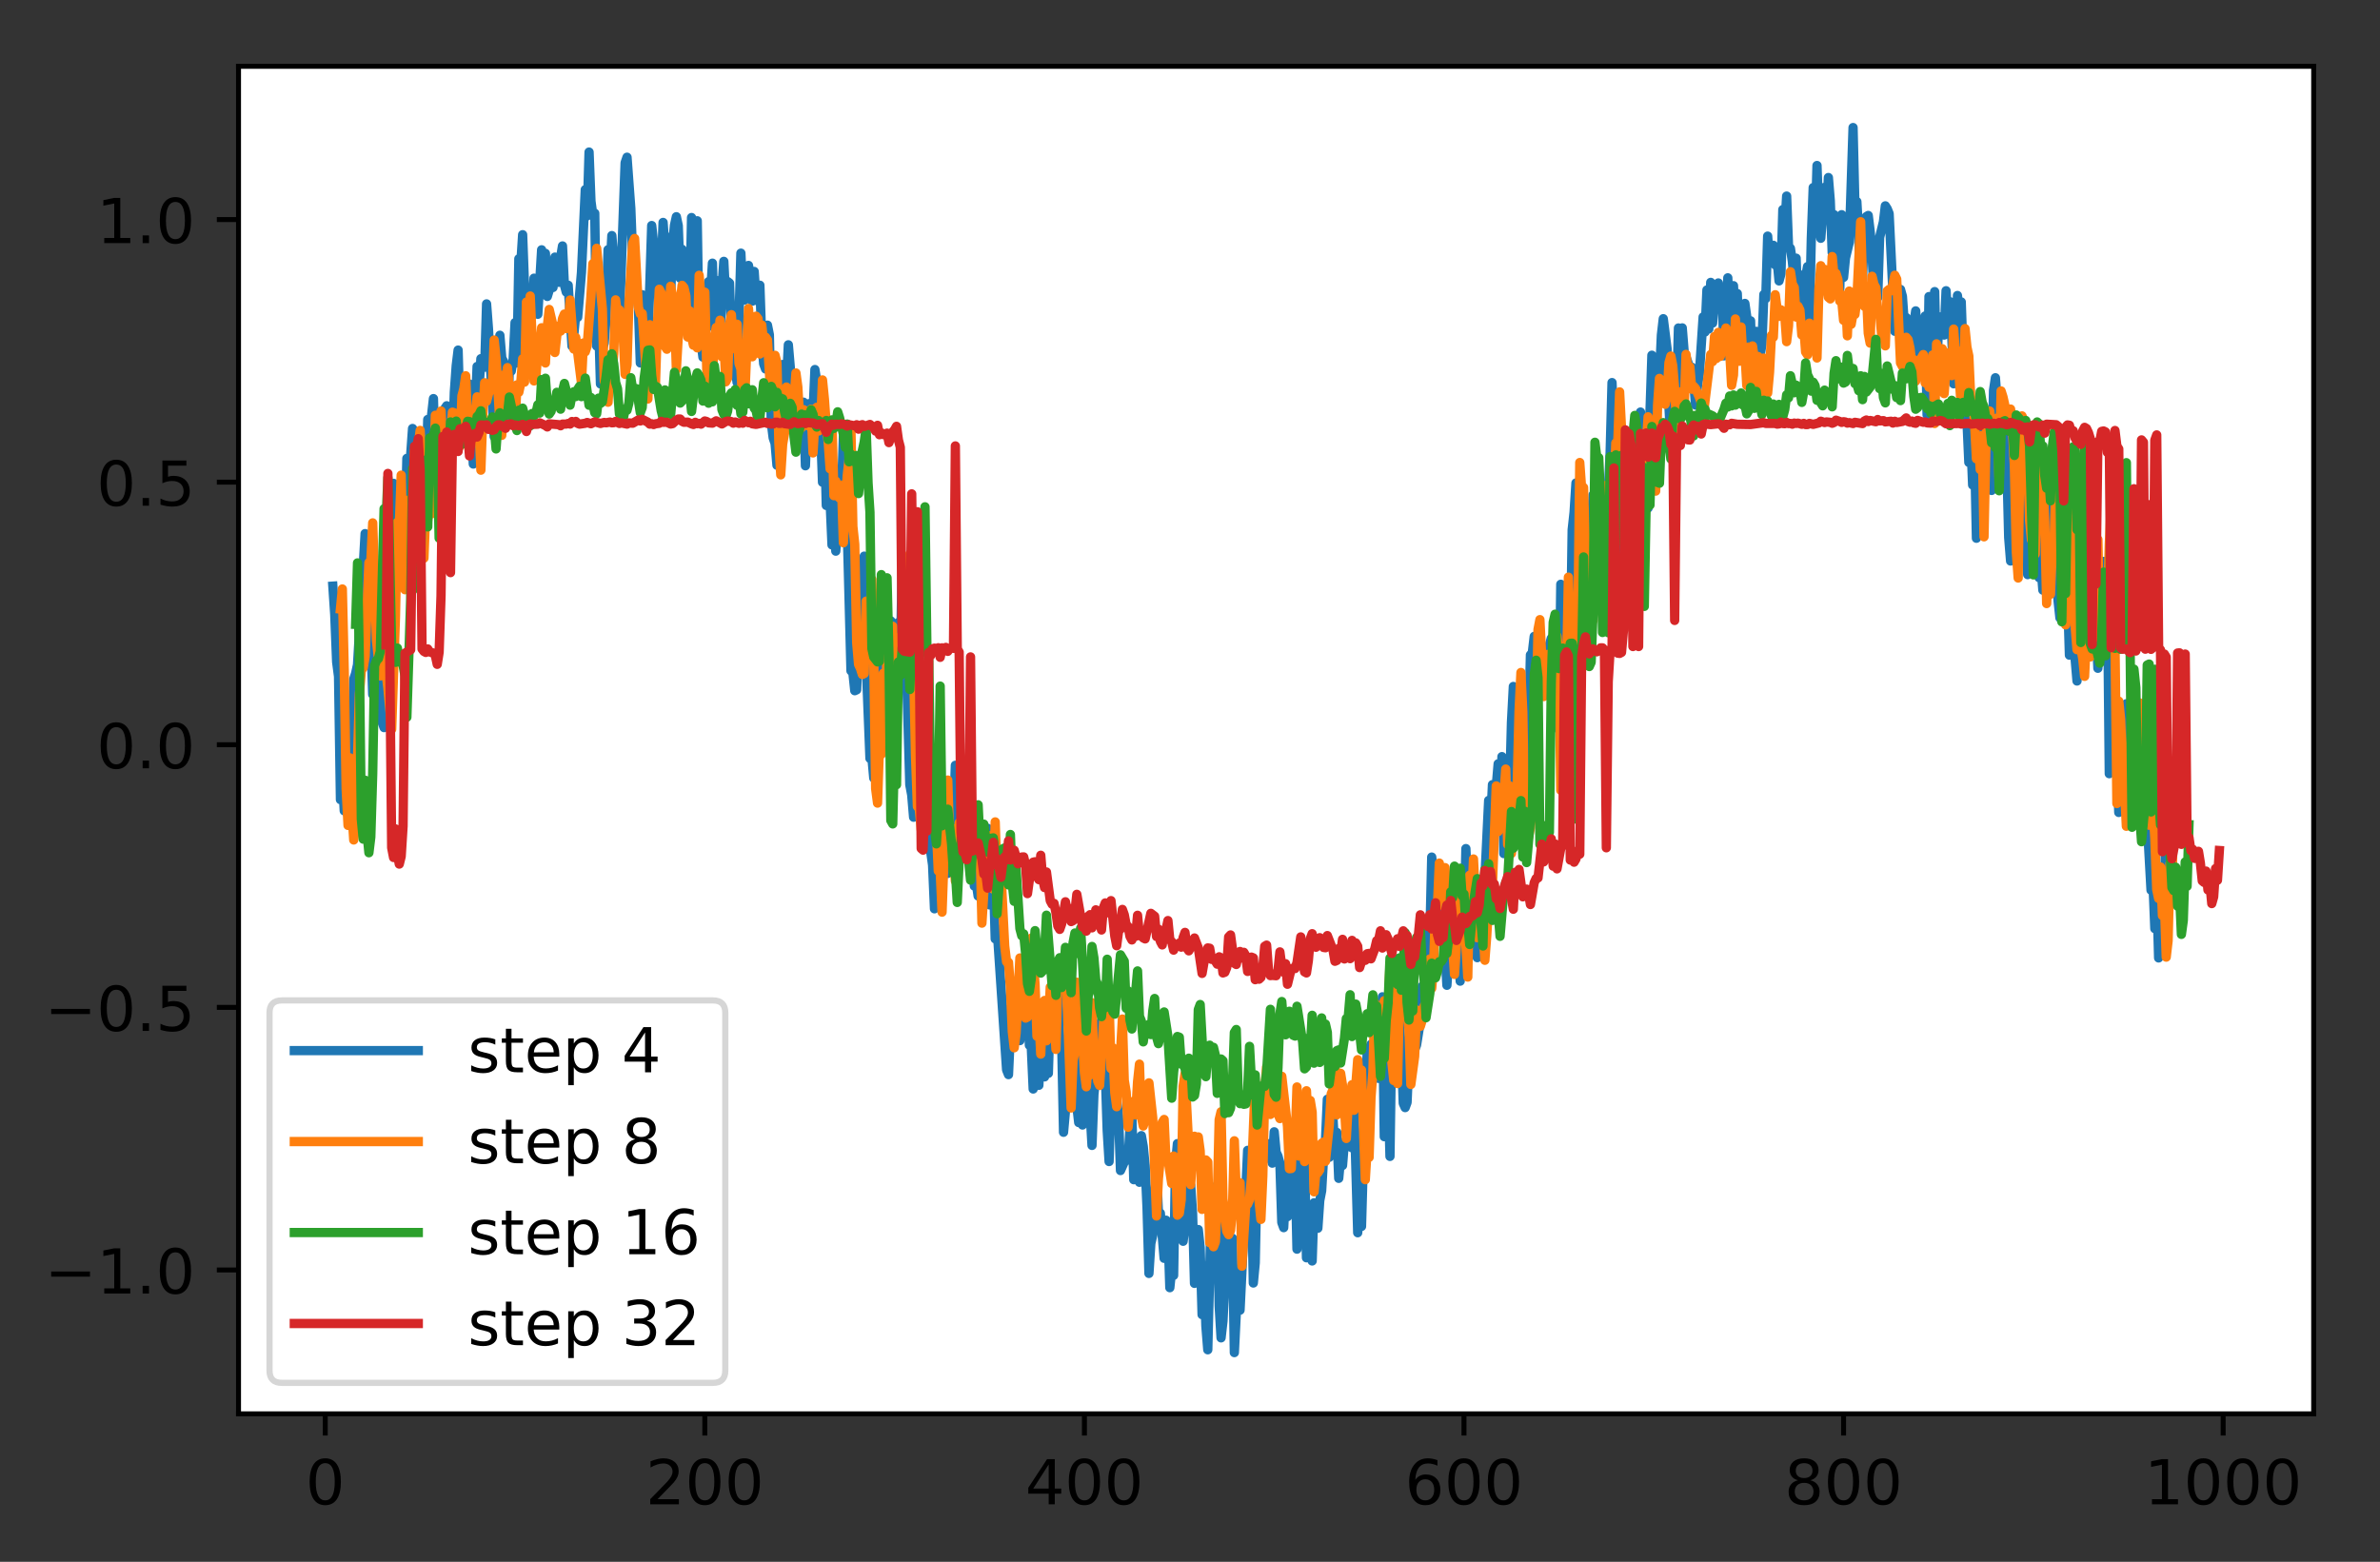 <?xml version="1.0" encoding="utf-8" standalone="no"?>
<!DOCTYPE svg PUBLIC "-//W3C//DTD SVG 1.1//EN"
  "http://www.w3.org/Graphics/SVG/1.1/DTD/svg11.dtd">
<!-- Created with matplotlib (http://matplotlib.org/) -->
<svg height="252.018pt" version="1.1" viewBox="0 0 383.983 252.018" width="383.983pt" xmlns="http://www.w3.org/2000/svg" xmlns:xlink="http://www.w3.org/1999/xlink">
 <rect x="0" y="0" width="383.983" height="252.018" fill="#333333" stroke="none"/>
 <defs>
  <style type="text/css">
*{stroke-linecap:butt;stroke-linejoin:round;}
  </style>
 </defs>
 <g id="figure_1">
  <g id="patch_1">
   <path d="M -0 252.018 
L 383.983 252.018 
L 383.983 0 
L -0 0 
z
" style="fill:none;"/>
  </g>
  <g id="axes_1">
   <g id="patch_2">
    <path d="M 38.483 228.14 
L 373.283 228.14 
L 373.283 10.7 
L 38.483 10.7 
z
" style="fill:#ffffff;"/>
   </g>
   <g id="matplotlib.axis_1">
    <g id="xtick_1">
     <g id="line2d_1">
      <defs>
       <path d="M 0 0 
L 0 3.5 
" id="m0f76abaa78" style="stroke:#000000;stroke-width:0.8;"/>
      </defs>
      <g>
       <use style="stroke:#000000;stroke-width:0.8;" x="52.476" xlink:href="#m0f76abaa78" y="228.14"/>
      </g>
     </g>
     <g id="text_1">
      <!-- 0 -->
      <defs>
       <path d="M 31.781 66.406 
Q 24.172 66.406 20.328 58.906 
Q 16.5 51.422 16.5 36.375 
Q 16.5 21.391 20.328 13.891 
Q 24.172 6.391 31.781 6.391 
Q 39.453 6.391 43.281 13.891 
Q 47.125 21.391 47.125 36.375 
Q 47.125 51.422 43.281 58.906 
Q 39.453 66.406 31.781 66.406 
z
M 31.781 74.219 
Q 44.047 74.219 50.516 64.516 
Q 56.984 54.828 56.984 36.375 
Q 56.984 17.969 50.516 8.266 
Q 44.047 -1.422 31.781 -1.422 
Q 19.531 -1.422 13.062 8.266 
Q 6.594 17.969 6.594 36.375 
Q 6.594 54.828 13.062 64.516 
Q 19.531 74.219 31.781 74.219 
z
" id="DejaVuSans-30"/>
      </defs>
      <g transform="translate(49.295 242.738)scale(0.1 -0.1)">
       <use xlink:href="#DejaVuSans-30"/>
      </g>
     </g>
    </g>
    <g id="xtick_2">
     <g id="line2d_2">
      <g>
       <use style="stroke:#000000;stroke-width:0.8;" x="113.716" xlink:href="#m0f76abaa78" y="228.14"/>
      </g>
     </g>
     <g id="text_2">
      <!-- 200 -->
      <defs>
       <path d="M 19.188 8.297 
L 53.609 8.297 
L 53.609 0 
L 7.328 0 
L 7.328 8.297 
Q 12.938 14.109 22.625 23.891 
Q 32.328 33.688 34.812 36.531 
Q 39.547 41.844 41.422 45.531 
Q 43.312 49.219 43.312 52.781 
Q 43.312 58.594 39.234 62.25 
Q 35.156 65.922 28.609 65.922 
Q 23.969 65.922 18.812 64.312 
Q 13.672 62.703 7.812 59.422 
L 7.812 69.391 
Q 13.766 71.781 18.938 73 
Q 24.125 74.219 28.422 74.219 
Q 39.75 74.219 46.484 68.547 
Q 53.219 62.891 53.219 53.422 
Q 53.219 48.922 51.531 44.891 
Q 49.859 40.875 45.406 35.406 
Q 44.188 33.984 37.641 27.219 
Q 31.109 20.453 19.188 8.297 
z
" id="DejaVuSans-32"/>
      </defs>
      <g transform="translate(104.173 242.738)scale(0.1 -0.1)">
       <use xlink:href="#DejaVuSans-32"/>
       <use x="63.623" xlink:href="#DejaVuSans-30"/>
       <use x="127.246" xlink:href="#DejaVuSans-30"/>
      </g>
     </g>
    </g>
    <g id="xtick_3">
     <g id="line2d_3">
      <g>
       <use style="stroke:#000000;stroke-width:0.8;" x="174.957" xlink:href="#m0f76abaa78" y="228.14"/>
      </g>
     </g>
     <g id="text_3">
      <!-- 400 -->
      <defs>
       <path d="M 37.797 64.312 
L 12.891 25.391 
L 37.797 25.391 
z
M 35.203 72.906 
L 47.609 72.906 
L 47.609 25.391 
L 58.016 25.391 
L 58.016 17.188 
L 47.609 17.188 
L 47.609 0 
L 37.797 0 
L 37.797 17.188 
L 4.891 17.188 
L 4.891 26.703 
z
" id="DejaVuSans-34"/>
      </defs>
      <g transform="translate(165.413 242.738)scale(0.1 -0.1)">
       <use xlink:href="#DejaVuSans-34"/>
       <use x="63.623" xlink:href="#DejaVuSans-30"/>
       <use x="127.246" xlink:href="#DejaVuSans-30"/>
      </g>
     </g>
    </g>
    <g id="xtick_4">
     <g id="line2d_4">
      <g>
       <use style="stroke:#000000;stroke-width:0.8;" x="236.197" xlink:href="#m0f76abaa78" y="228.14"/>
      </g>
     </g>
     <g id="text_4">
      <!-- 600 -->
      <defs>
       <path d="M 33.016 40.375 
Q 26.375 40.375 22.484 35.828 
Q 18.609 31.297 18.609 23.391 
Q 18.609 15.531 22.484 10.953 
Q 26.375 6.391 33.016 6.391 
Q 39.656 6.391 43.531 10.953 
Q 47.406 15.531 47.406 23.391 
Q 47.406 31.297 43.531 35.828 
Q 39.656 40.375 33.016 40.375 
z
M 52.594 71.297 
L 52.594 62.312 
Q 48.875 64.062 45.094 64.984 
Q 41.312 65.922 37.594 65.922 
Q 27.828 65.922 22.672 59.328 
Q 17.531 52.734 16.797 39.406 
Q 19.672 43.656 24.016 45.922 
Q 28.375 48.188 33.594 48.188 
Q 44.578 48.188 50.953 41.516 
Q 57.328 34.859 57.328 23.391 
Q 57.328 12.156 50.688 5.359 
Q 44.047 -1.422 33.016 -1.422 
Q 20.359 -1.422 13.672 8.266 
Q 6.984 17.969 6.984 36.375 
Q 6.984 53.656 15.188 63.938 
Q 23.391 74.219 37.203 74.219 
Q 40.922 74.219 44.703 73.484 
Q 48.484 72.75 52.594 71.297 
z
" id="DejaVuSans-36"/>
      </defs>
      <g transform="translate(226.653 242.738)scale(0.1 -0.1)">
       <use xlink:href="#DejaVuSans-36"/>
       <use x="63.623" xlink:href="#DejaVuSans-30"/>
       <use x="127.246" xlink:href="#DejaVuSans-30"/>
      </g>
     </g>
    </g>
    <g id="xtick_5">
     <g id="line2d_5">
      <g>
       <use style="stroke:#000000;stroke-width:0.8;" x="297.437" xlink:href="#m0f76abaa78" y="228.14"/>
      </g>
     </g>
     <g id="text_5">
      <!-- 800 -->
      <defs>
       <path d="M 31.781 34.625 
Q 24.75 34.625 20.719 30.859 
Q 16.703 27.094 16.703 20.516 
Q 16.703 13.922 20.719 10.156 
Q 24.75 6.391 31.781 6.391 
Q 38.812 6.391 42.859 10.172 
Q 46.922 13.969 46.922 20.516 
Q 46.922 27.094 42.891 30.859 
Q 38.875 34.625 31.781 34.625 
z
M 21.922 38.812 
Q 15.578 40.375 12.031 44.719 
Q 8.5 49.078 8.5 55.328 
Q 8.5 64.062 14.719 69.141 
Q 20.953 74.219 31.781 74.219 
Q 42.672 74.219 48.875 69.141 
Q 55.078 64.062 55.078 55.328 
Q 55.078 49.078 51.531 44.719 
Q 48 40.375 41.703 38.812 
Q 48.828 37.156 52.797 32.312 
Q 56.781 27.484 56.781 20.516 
Q 56.781 9.906 50.312 4.234 
Q 43.844 -1.422 31.781 -1.422 
Q 19.734 -1.422 13.25 4.234 
Q 6.781 9.906 6.781 20.516 
Q 6.781 27.484 10.781 32.312 
Q 14.797 37.156 21.922 38.812 
z
M 18.312 54.391 
Q 18.312 48.734 21.844 45.562 
Q 25.391 42.391 31.781 42.391 
Q 38.141 42.391 41.719 45.562 
Q 45.312 48.734 45.312 54.391 
Q 45.312 60.062 41.719 63.234 
Q 38.141 66.406 31.781 66.406 
Q 25.391 66.406 21.844 63.234 
Q 18.312 60.062 18.312 54.391 
z
" id="DejaVuSans-38"/>
      </defs>
      <g transform="translate(287.893 242.738)scale(0.1 -0.1)">
       <use xlink:href="#DejaVuSans-38"/>
       <use x="63.623" xlink:href="#DejaVuSans-30"/>
       <use x="127.246" xlink:href="#DejaVuSans-30"/>
      </g>
     </g>
    </g>
    <g id="xtick_6">
     <g id="line2d_6">
      <g>
       <use style="stroke:#000000;stroke-width:0.8;" x="358.677" xlink:href="#m0f76abaa78" y="228.14"/>
      </g>
     </g>
     <g id="text_6">
      <!-- 1000 -->
      <defs>
       <path d="M 12.406 8.297 
L 28.516 8.297 
L 28.516 63.922 
L 10.984 60.406 
L 10.984 69.391 
L 28.422 72.906 
L 38.281 72.906 
L 38.281 8.297 
L 54.391 8.297 
L 54.391 0 
L 12.406 0 
z
" id="DejaVuSans-31"/>
      </defs>
      <g transform="translate(345.952 242.738)scale(0.1 -0.1)">
       <use xlink:href="#DejaVuSans-31"/>
       <use x="63.623" xlink:href="#DejaVuSans-30"/>
       <use x="127.246" xlink:href="#DejaVuSans-30"/>
       <use x="190.869" xlink:href="#DejaVuSans-30"/>
      </g>
     </g>
    </g>
   </g>
   <g id="matplotlib.axis_2">
    <g id="ytick_1">
     <g id="line2d_7">
      <defs>
       <path d="M 0 0 
L -3.5 0 
" id="mddced3ea9f" style="stroke:#000000;stroke-width:0.8;"/>
      </defs>
      <g>
       <use style="stroke:#000000;stroke-width:0.8;" x="38.483" xlink:href="#mddced3ea9f" y="204.922"/>
      </g>
     </g>
     <g id="text_7">
      <!-- −1.0 -->
      <defs>
       <path d="M 10.594 35.5 
L 73.188 35.5 
L 73.188 27.203 
L 10.594 27.203 
z
" id="DejaVuSans-2212"/>
       <path d="M 10.688 12.406 
L 21 12.406 
L 21 0 
L 10.688 0 
z
" id="DejaVuSans-2e"/>
      </defs>
      <g transform="translate(7.2 208.721)scale(0.1 -0.1)">
       <use xlink:href="#DejaVuSans-2212"/>
       <use x="83.789" xlink:href="#DejaVuSans-31"/>
       <use x="147.412" xlink:href="#DejaVuSans-2e"/>
       <use x="179.199" xlink:href="#DejaVuSans-30"/>
      </g>
     </g>
    </g>
    <g id="ytick_2">
     <g id="line2d_8">
      <g>
       <use style="stroke:#000000;stroke-width:0.8;" x="38.483" xlink:href="#mddced3ea9f" y="162.549"/>
      </g>
     </g>
     <g id="text_8">
      <!-- −0.5 -->
      <defs>
       <path d="M 10.797 72.906 
L 49.516 72.906 
L 49.516 64.594 
L 19.828 64.594 
L 19.828 46.734 
Q 21.969 47.469 24.109 47.828 
Q 26.266 48.188 28.422 48.188 
Q 40.625 48.188 47.75 41.5 
Q 54.891 34.812 54.891 23.391 
Q 54.891 11.625 47.562 5.094 
Q 40.234 -1.422 26.906 -1.422 
Q 22.312 -1.422 17.547 -0.641 
Q 12.797 0.141 7.719 1.703 
L 7.719 11.625 
Q 12.109 9.234 16.797 8.062 
Q 21.484 6.891 26.703 6.891 
Q 35.156 6.891 40.078 11.328 
Q 45.016 15.766 45.016 23.391 
Q 45.016 31 40.078 35.438 
Q 35.156 39.891 26.703 39.891 
Q 22.75 39.891 18.812 39.016 
Q 14.891 38.141 10.797 36.281 
z
" id="DejaVuSans-35"/>
      </defs>
      <g transform="translate(7.2 166.348)scale(0.1 -0.1)">
       <use xlink:href="#DejaVuSans-2212"/>
       <use x="83.789" xlink:href="#DejaVuSans-30"/>
       <use x="147.412" xlink:href="#DejaVuSans-2e"/>
       <use x="179.199" xlink:href="#DejaVuSans-35"/>
      </g>
     </g>
    </g>
    <g id="ytick_3">
     <g id="line2d_9">
      <g>
       <use style="stroke:#000000;stroke-width:0.8;" x="38.483" xlink:href="#mddced3ea9f" y="120.175"/>
      </g>
     </g>
     <g id="text_9">
      <!-- 0.0 -->
      <g transform="translate(15.58 123.975)scale(0.1 -0.1)">
       <use xlink:href="#DejaVuSans-30"/>
       <use x="63.623" xlink:href="#DejaVuSans-2e"/>
       <use x="95.41" xlink:href="#DejaVuSans-30"/>
      </g>
     </g>
    </g>
    <g id="ytick_4">
     <g id="line2d_10">
      <g>
       <use style="stroke:#000000;stroke-width:0.8;" x="38.483" xlink:href="#mddced3ea9f" y="77.802"/>
      </g>
     </g>
     <g id="text_10">
      <!-- 0.5 -->
      <g transform="translate(15.58 81.601)scale(0.1 -0.1)">
       <use xlink:href="#DejaVuSans-30"/>
       <use x="63.623" xlink:href="#DejaVuSans-2e"/>
       <use x="95.41" xlink:href="#DejaVuSans-35"/>
      </g>
     </g>
    </g>
    <g id="ytick_5">
     <g id="line2d_11">
      <g>
       <use style="stroke:#000000;stroke-width:0.8;" x="38.483" xlink:href="#mddced3ea9f" y="35.429"/>
      </g>
     </g>
     <g id="text_11">
      <!-- 1.0 -->
      <g transform="translate(15.58 39.228)scale(0.1 -0.1)">
       <use xlink:href="#DejaVuSans-31"/>
       <use x="63.623" xlink:href="#DejaVuSans-2e"/>
       <use x="95.41" xlink:href="#DejaVuSans-30"/>
      </g>
     </g>
    </g>
   </g>
   <g id="line2d_12">
    <path clip-path="url(#p9e35ea72ab)" d="M 53.701 94.581 
L 54.007 99.182 
L 54.313 106.799 
L 54.62 109.15 
L 54.926 129.029 
L 55.232 125.201 
L 55.538 130.829 
L 55.844 126.383 
L 56.151 131.527 
L 56.763 120.679 
L 57.069 109.601 
L 57.375 108.663 
L 57.682 107.274 
L 58.906 86.105 
L 59.519 100.401 
L 59.825 102.926 
L 60.131 112.064 
L 60.437 108.241 
L 60.744 109.456 
L 61.05 107.798 
L 61.662 116.566 
L 61.968 117.406 
L 62.581 104.132 
L 62.887 94.245 
L 63.193 89.445 
L 63.499 77.998 
L 63.806 89.373 
L 64.112 94.457 
L 64.418 86.148 
L 64.724 89.712 
L 65.03 91.078 
L 65.337 87.642 
L 65.643 73.968 
L 65.949 81.389 
L 66.255 73.438 
L 66.561 69.142 
L 67.174 87.323 
L 67.48 81.982 
L 68.092 89.042 
L 68.705 79.872 
L 69.011 67.687 
L 69.317 69.804 
L 69.93 64.319 
L 70.236 75.422 
L 70.542 72.578 
L 70.848 76.007 
L 71.154 77.14 
L 71.767 65.927 
L 72.073 65.476 
L 72.379 68.398 
L 72.685 69.266 
L 72.992 72.88 
L 73.298 63.299 
L 73.604 59.008 
L 73.91 56.491 
L 74.216 67.198 
L 74.523 63.355 
L 74.829 68.428 
L 75.135 69.508 
L 75.747 61.971 
L 76.36 74.875 
L 76.972 59.137 
L 77.278 62.775 
L 77.585 57.877 
L 77.891 59.222 
L 78.197 59.258 
L 78.503 49.038 
L 78.809 53.072 
L 79.728 70.445 
L 80.034 59.223 
L 80.647 54.099 
L 80.953 57.774 
L 81.259 58.356 
L 81.565 61.9 
L 81.871 68.378 
L 82.178 59.525 
L 82.484 59.884 
L 82.79 57.93 
L 83.096 52.057 
L 83.402 58.573 
L 83.709 41.752 
L 84.015 42.703 
L 84.321 37.873 
L 84.933 54.465 
L 85.24 55.209 
L 85.546 51.035 
L 85.852 50.964 
L 86.158 44.89 
L 86.464 50.421 
L 86.771 50.709 
L 87.383 40.31 
L 87.689 44.309 
L 87.995 40.882 
L 88.302 47.834 
L 88.608 46.834 
L 88.914 44.874 
L 89.22 46.389 
L 89.526 41.489 
L 89.833 42.149 
L 90.139 45.556 
L 90.445 41.539 
L 90.751 39.687 
L 91.057 45.974 
L 91.364 47.131 
L 91.67 46.027 
L 92.282 55.841 
L 92.589 53.87 
L 92.895 50.712 
L 93.201 51.205 
L 93.813 43.956 
L 94.426 30.596 
L 94.732 34.833 
L 95.038 24.538 
L 95.344 32.465 
L 95.651 34.757 
L 95.957 34.415 
L 96.263 55.83 
L 96.569 51.361 
L 96.875 61.951 
L 97.182 56.378 
L 97.488 55.359 
L 97.794 51.199 
L 98.1 40.293 
L 98.406 43.877 
L 98.713 38.014 
L 99.019 42.025 
L 99.631 52.831 
L 99.937 51.486 
L 100.856 26.273 
L 101.162 25.37 
L 101.775 33.654 
L 102.081 41.672 
L 102.387 42.676 
L 102.999 49.564 
L 103.306 58.563 
L 103.612 47.557 
L 103.918 53.308 
L 104.224 48.072 
L 104.53 55.434 
L 105.143 36.392 
L 106.061 44.627 
L 106.368 49.7 
L 106.674 44.161 
L 106.98 35.892 
L 107.286 40.106 
L 107.592 38.237 
L 107.899 50.812 
L 108.205 47.455 
L 108.511 39.509 
L 108.817 36.351 
L 109.123 34.973 
L 109.43 36.418 
L 109.736 44.886 
L 110.042 40.229 
L 110.348 47.595 
L 110.654 48 
L 110.961 44.245 
L 111.267 50.529 
L 111.573 35.104 
L 112.185 42.638 
L 112.492 35.625 
L 112.798 55.027 
L 113.104 55.151 
L 113.41 57.629 
L 113.716 57.531 
L 114.023 48.385 
L 114.329 45.441 
L 114.635 47.534 
L 114.941 42.466 
L 115.247 52.875 
L 115.554 45.245 
L 115.86 55.743 
L 116.166 54.168 
L 116.472 46.603 
L 116.778 42.173 
L 117.085 48.289 
L 117.391 45.427 
L 117.697 45.673 
L 118.003 54.341 
L 118.309 50.666 
L 118.616 59.552 
L 118.922 61.721 
L 119.534 40.85 
L 119.84 47.832 
L 120.147 48.412 
L 120.453 48.037 
L 120.759 42.833 
L 121.065 44.537 
L 121.371 48.597 
L 121.678 43.802 
L 121.984 48.474 
L 122.29 47.75 
L 122.596 46.024 
L 122.902 54.888 
L 123.209 58.713 
L 123.515 59.537 
L 123.821 52.471 
L 124.127 54.017 
L 124.433 68.197 
L 124.74 70.642 
L 125.046 71.545 
L 125.352 75.068 
L 125.658 60.196 
L 125.964 67.199 
L 126.271 58.82 
L 126.577 62.826 
L 126.883 61.972 
L 127.189 55.639 
L 127.495 59.194 
L 127.802 65.417 
L 128.108 66.461 
L 128.414 65.678 
L 129.026 67.551 
L 129.333 68.11 
L 129.639 64.896 
L 129.945 75.158 
L 130.251 66.995 
L 130.557 65.13 
L 130.864 70.543 
L 131.17 66.706 
L 131.476 59.629 
L 131.782 61.612 
L 132.088 66.859 
L 132.395 69.308 
L 132.701 77.815 
L 133.007 69.532 
L 133.313 81.561 
L 133.619 77.657 
L 133.926 80.87 
L 134.232 87.926 
L 134.538 81.694 
L 134.844 88.932 
L 135.457 79.937 
L 135.763 79.594 
L 136.069 70.44 
L 136.375 84.792 
L 136.681 84.943 
L 137.294 108.246 
L 137.6 108.539 
L 137.906 111.452 
L 138.212 111.308 
L 138.519 102.314 
L 139.131 100.121 
L 139.437 89.743 
L 139.743 106.809 
L 140.356 122.38 
L 140.662 122.155 
L 140.968 125.541 
L 141.274 110.013 
L 141.581 116.195 
L 142.193 103.581 
L 142.499 107.954 
L 142.805 96.629 
L 143.112 114.925 
L 143.724 100.195 
L 144.03 107.438 
L 144.336 101.949 
L 144.643 104.88 
L 144.949 100.444 
L 145.255 106.922 
L 145.561 90.81 
L 145.867 101.885 
L 146.174 105.447 
L 146.786 126.632 
L 147.092 128.254 
L 147.398 131.865 
L 148.011 119.887 
L 148.317 126.699 
L 148.623 121.98 
L 148.929 128.025 
L 149.236 124.676 
L 149.542 126.487 
L 149.848 130.357 
L 150.154 137.398 
L 150.46 139.576 
L 150.767 146.645 
L 151.073 138.124 
L 151.379 136.079 
L 151.685 128.393 
L 151.991 131.539 
L 152.298 129.72 
L 152.604 138.074 
L 152.91 140.936 
L 153.216 135.694 
L 153.522 135.077 
L 153.829 132.112 
L 154.135 123.492 
L 154.441 132.644 
L 154.747 127.822 
L 155.053 128.492 
L 155.36 131.383 
L 155.666 132.346 
L 155.972 133.76 
L 156.278 133.046 
L 156.584 131.516 
L 156.891 133.608 
L 157.197 142.972 
L 157.503 142.51 
L 157.809 144.581 
L 158.115 137.272 
L 158.422 132.948 
L 158.728 139.262 
L 159.034 141.879 
L 159.34 133.651 
L 159.646 146.013 
L 159.953 137.83 
L 160.259 140.999 
L 160.565 151.498 
L 160.871 149.855 
L 162.402 172.629 
L 162.708 173.4 
L 163.321 159.88 
L 163.627 161.381 
L 163.933 158.953 
L 164.239 167.436 
L 164.546 167.912 
L 164.852 165.005 
L 165.158 157.451 
L 165.464 159.029 
L 165.771 157.893 
L 166.077 168.659 
L 166.383 168.913 
L 166.689 175.72 
L 166.995 166.19 
L 167.302 166.469 
L 167.608 175.123 
L 167.914 167.827 
L 168.22 165.106 
L 168.526 173.767 
L 168.833 166.167 
L 169.139 173.194 
L 169.445 163.231 
L 169.751 161.212 
L 170.057 164.118 
L 170.364 156.651 
L 170.67 158.602 
L 170.976 168.287 
L 171.282 167.821 
L 171.588 182.705 
L 171.895 179.294 
L 172.201 178.625 
L 172.507 163.559 
L 172.813 164.76 
L 173.119 170.697 
L 173.426 170.4 
L 173.732 178.507 
L 174.038 181.136 
L 174.344 178.487 
L 174.65 181.531 
L 174.957 167.053 
L 175.263 177.213 
L 175.569 174.123 
L 176.181 184.824 
L 176.488 176.606 
L 176.794 173.664 
L 177.1 166.954 
L 177.406 165.459 
L 177.712 164.658 
L 178.019 174.75 
L 178.325 173.104 
L 178.631 182.388 
L 178.937 187.426 
L 179.243 177.409 
L 179.55 178.697 
L 179.856 171.09 
L 180.162 177.385 
L 180.468 180.058 
L 180.774 188.878 
L 181.693 186.818 
L 181.999 187.185 
L 182.305 182.057 
L 182.612 180.015 
L 182.918 190.358 
L 183.224 185.253 
L 183.53 189.179 
L 183.836 190.774 
L 184.143 183.249 
L 184.449 184.984 
L 184.755 188.084 
L 185.061 194.907 
L 185.367 205.482 
L 185.674 200.647 
L 185.98 199.311 
L 186.592 188.529 
L 186.898 195.732 
L 187.205 195.758 
L 187.817 203.043 
L 188.123 196.894 
L 188.429 198.444 
L 188.736 207.781 
L 189.042 204.817 
L 189.348 205.799 
L 189.654 187.826 
L 189.96 184.537 
L 190.267 187.27 
L 190.573 185.889 
L 190.879 200.292 
L 191.185 197.884 
L 191.491 197.421 
L 191.798 195.657 
L 192.104 191.279 
L 192.41 195.814 
L 192.716 207.085 
L 193.329 198.402 
L 193.635 201.328 
L 193.941 212.131 
L 194.247 204.241 
L 194.553 213.966 
L 194.86 217.8 
L 195.472 192.816 
L 195.778 191.58 
L 196.084 202.527 
L 196.391 195.571 
L 196.697 210.717 
L 197.003 215.875 
L 197.309 213.171 
L 197.615 206.988 
L 197.922 196.328 
L 198.228 206.051 
L 198.534 203.631 
L 198.84 199.806 
L 199.146 218.256 
L 199.759 205.803 
L 200.065 211.411 
L 200.984 192.378 
L 201.29 185.623 
L 201.596 198.889 
L 201.902 190.681 
L 202.208 207.027 
L 202.515 203.786 
L 202.821 188.819 
L 203.127 182.091 
L 203.433 184.077 
L 203.739 185.114 
L 204.046 187.011 
L 204.352 184.63 
L 204.658 184.552 
L 205.27 187.686 
L 205.577 182.63 
L 205.883 185.906 
L 206.189 186.558 
L 206.495 187.797 
L 206.801 197.25 
L 207.108 198.092 
L 207.414 192.197 
L 207.72 196.321 
L 208.026 182.824 
L 208.332 192.774 
L 208.639 187.887 
L 208.945 187.809 
L 209.251 201.566 
L 209.557 181.56 
L 209.863 190.228 
L 210.17 187.421 
L 210.476 185.984 
L 210.782 202.957 
L 211.088 196.185 
L 211.701 203.471 
L 212.007 194.082 
L 212.313 194.786 
L 212.619 198.187 
L 212.925 193.727 
L 213.232 192.147 
L 213.538 186.817 
L 213.844 184.115 
L 214.15 177.381 
L 214.456 186.748 
L 214.763 179.22 
L 215.069 180.493 
L 215.375 186.302 
L 215.681 182.722 
L 215.987 190.139 
L 216.294 186.782 
L 216.6 188.063 
L 216.906 184.238 
L 217.212 185.112 
L 217.825 179.164 
L 218.131 185.212 
L 218.437 177.322 
L 219.049 198.915 
L 219.356 193.76 
L 219.662 197.901 
L 219.968 186.999 
L 220.274 181.156 
L 220.58 169.438 
L 220.887 169.298 
L 221.193 168.523 
L 221.499 169.847 
L 221.805 173.21 
L 222.111 166.658 
L 222.418 174.01 
L 223.03 160.847 
L 223.336 183.417 
L 223.642 164.03 
L 224.255 186.599 
L 224.561 165.309 
L 224.867 160.81 
L 225.173 165.79 
L 225.48 154.756 
L 225.786 165.111 
L 226.092 169.262 
L 226.398 178.031 
L 226.704 178.721 
L 227.011 177.891 
L 227.317 170.671 
L 227.623 170.054 
L 227.929 169.179 
L 228.235 169.407 
L 228.542 168.636 
L 229.154 164.823 
L 229.46 159.143 
L 229.766 163.866 
L 230.379 149.995 
L 230.685 151.396 
L 230.991 138.301 
L 231.297 142.006 
L 231.604 143.553 
L 231.91 140.195 
L 232.216 146.687 
L 232.522 144.331 
L 232.828 151.797 
L 233.135 153.728 
L 233.441 158.984 
L 233.747 154.387 
L 234.053 151.944 
L 234.666 142.295 
L 235.278 152.698 
L 235.584 158.319 
L 235.89 144.378 
L 236.197 150.989 
L 236.503 136.931 
L 237.115 151.637 
L 237.421 149.588 
L 237.728 151.607 
L 238.034 150.893 
L 238.34 154.528 
L 238.646 152.599 
L 238.953 149.75 
L 239.565 141.766 
L 240.177 129.158 
L 240.484 133.02 
L 240.79 126.61 
L 241.096 132.811 
L 241.402 126.895 
L 241.708 123.25 
L 242.015 132.7 
L 242.321 122.091 
L 242.627 137.738 
L 242.933 129.921 
L 243.239 128.13 
L 243.546 128.383 
L 243.852 116.571 
L 244.158 110.769 
L 245.077 128.046 
L 245.383 136.171 
L 245.995 128.297 
L 246.301 130.863 
L 246.914 105.681 
L 247.22 105.333 
L 247.526 102.692 
L 247.832 106.711 
L 248.445 110.651 
L 248.751 108.228 
L 249.057 104.612 
L 249.67 106.64 
L 249.976 104.058 
L 250.282 103.007 
L 250.588 116.262 
L 250.894 116.377 
L 251.201 110.14 
L 251.507 117.719 
L 251.813 94.281 
L 252.119 98.967 
L 252.425 108.914 
L 253.038 113.025 
L 253.344 105.988 
L 253.65 85.484 
L 253.956 82.69 
L 254.263 77.934 
L 254.875 98.644 
L 255.181 91.912 
L 255.794 100.479 
L 256.1 82.593 
L 256.712 86.318 
L 257.018 79.863 
L 257.325 91.723 
L 257.631 84.031 
L 257.937 80.41 
L 258.243 88.855 
L 258.549 88.497 
L 258.856 84.864 
L 259.162 84.11 
L 259.468 79.839 
L 259.774 73.034 
L 260.08 61.736 
L 260.999 84.187 
L 261.305 84.428 
L 261.611 94.552 
L 261.918 93.028 
L 262.224 85.232 
L 262.53 96.579 
L 262.836 71.587 
L 263.142 73.658 
L 263.449 84.068 
L 263.755 83.3 
L 264.061 88.306 
L 264.367 82.527 
L 264.673 66.49 
L 264.98 75.97 
L 265.286 68.553 
L 265.898 81.98 
L 266.204 66.442 
L 266.511 57.319 
L 266.817 60.846 
L 267.123 57.976 
L 267.429 62.112 
L 267.735 60.946 
L 268.042 54.079 
L 268.348 51.426 
L 268.96 56.276 
L 269.266 65.64 
L 269.573 71.39 
L 269.879 62.627 
L 270.185 61.568 
L 270.491 64.074 
L 270.797 52.924 
L 271.104 54.978 
L 271.41 52.911 
L 271.716 56.757 
L 272.328 58.486 
L 272.635 59.841 
L 272.941 59.251 
L 273.247 61.463 
L 273.553 65.365 
L 273.859 62.335 
L 274.166 60.412 
L 274.778 51.136 
L 275.084 53.567 
L 275.39 46.791 
L 275.697 53.079 
L 276.003 45.566 
L 276.309 52.136 
L 276.615 48.614 
L 277.228 45.661 
L 277.534 49.3 
L 277.84 46.868 
L 278.146 57.422 
L 278.452 55.637 
L 278.759 44.83 
L 279.065 52.733 
L 279.677 46.099 
L 279.983 53.156 
L 280.29 47.363 
L 280.596 55.688 
L 280.902 50.562 
L 281.208 52.361 
L 281.514 48.96 
L 281.821 51.137 
L 282.127 57.87 
L 282.433 51.767 
L 282.739 62.249 
L 283.045 60.122 
L 283.352 53.468 
L 283.658 59.41 
L 284.27 55.526 
L 284.576 47.516 
L 284.883 48.168 
L 285.189 38.101 
L 285.495 42.343 
L 285.801 40.206 
L 286.107 39.58 
L 286.414 42.746 
L 286.72 42.06 
L 287.026 45.327 
L 287.332 44.188 
L 287.638 33.816 
L 287.945 36.935 
L 288.251 31.641 
L 288.557 39.733 
L 288.863 40.077 
L 289.169 42.137 
L 289.476 45.151 
L 289.782 41.66 
L 290.088 50.645 
L 290.394 50.724 
L 290.7 44.389 
L 291.007 44.876 
L 291.313 44.728 
L 291.619 43.016 
L 291.925 51.871 
L 292.231 38.48 
L 292.538 30.263 
L 292.844 37.606 
L 293.15 26.708 
L 293.456 35.744 
L 293.762 38.448 
L 294.375 30.231 
L 294.681 34.819 
L 294.987 28.647 
L 295.293 32.391 
L 295.6 40.762 
L 295.906 34.643 
L 296.212 42.044 
L 296.518 37.773 
L 296.824 46.584 
L 297.131 34.646 
L 297.437 44.756 
L 297.743 41.646 
L 298.355 39.104 
L 298.968 20.584 
L 299.274 33.43 
L 299.58 32.528 
L 299.886 38.045 
L 300.193 47.263 
L 300.499 45.027 
L 300.805 36.319 
L 301.111 34.949 
L 301.417 34.769 
L 301.724 37.303 
L 302.03 40.997 
L 302.336 47.11 
L 302.642 42.876 
L 302.948 48.024 
L 303.255 38.303 
L 303.867 35.789 
L 304.173 33.216 
L 304.479 33.696 
L 304.786 34.464 
L 305.704 53.455 
L 306.01 48.597 
L 306.317 48.073 
L 306.623 46.706 
L 306.929 47.819 
L 307.235 52.179 
L 307.541 51.23 
L 307.848 57.124 
L 308.154 52.2 
L 308.46 52.665 
L 308.766 52.401 
L 309.072 50.165 
L 309.379 56.787 
L 309.685 52.667 
L 309.991 58.214 
L 310.297 55.928 
L 310.603 50.985 
L 310.91 66.955 
L 311.216 47.855 
L 311.522 50.76 
L 311.828 59.305 
L 312.135 47.055 
L 312.441 60.499 
L 312.747 52.814 
L 313.053 51.135 
L 313.359 52.302 
L 313.666 54.061 
L 313.972 46.914 
L 314.278 51.815 
L 314.584 48.669 
L 314.89 54.261 
L 315.197 61.928 
L 315.503 59.965 
L 315.809 47.682 
L 316.115 50.598 
L 316.421 48.718 
L 316.728 57.662 
L 317.034 61.018 
L 317.646 74.611 
L 317.952 70.793 
L 318.259 78.256 
L 318.565 71.826 
L 318.871 86.851 
L 319.177 71.825 
L 319.483 63.767 
L 319.79 70.618 
L 320.096 67.416 
L 320.708 71.106 
L 321.014 67.499 
L 321.321 79.135 
L 321.627 63.02 
L 321.933 60.956 
L 322.239 65.064 
L 322.545 64.215 
L 322.852 65.469 
L 323.158 64.539 
L 323.77 74.507 
L 324.076 86.732 
L 324.383 90.522 
L 324.995 71.035 
L 325.301 68.43 
L 325.607 74.55 
L 325.914 75.742 
L 326.22 85.469 
L 326.526 89.849 
L 326.832 84.313 
L 327.138 92.718 
L 327.751 72.062 
L 328.057 74.499 
L 328.363 78.188 
L 328.669 84.499 
L 328.976 93.202 
L 329.282 91.397 
L 329.588 95.221 
L 329.894 94.283 
L 330.2 87.162 
L 330.507 85.495 
L 330.813 77.167 
L 331.119 80.264 
L 331.425 88.243 
L 331.731 86.618 
L 332.038 96.881 
L 332.344 99.703 
L 332.65 76.051 
L 332.956 94.904 
L 333.262 85.652 
L 333.875 105.716 
L 334.181 103.777 
L 334.487 104.65 
L 334.793 106.277 
L 335.1 109.885 
L 335.406 102.251 
L 335.712 99.73 
L 336.018 107.404 
L 336.324 89.115 
L 336.631 98.021 
L 336.937 100.209 
L 337.243 87.444 
L 337.549 98.979 
L 337.855 89.469 
L 338.162 100.722 
L 338.468 107.832 
L 338.774 94.673 
L 339.08 93.601 
L 339.386 90.592 
L 339.693 97.006 
L 339.999 93.996 
L 340.305 124.843 
L 340.611 116.307 
L 340.917 117.093 
L 341.224 121.061 
L 341.53 121.247 
L 341.836 131.095 
L 342.755 118.494 
L 343.061 113.554 
L 343.367 120.346 
L 343.979 117.022 
L 344.286 121.276 
L 344.592 119.596 
L 344.898 126.974 
L 345.204 126.621 
L 345.51 130.622 
L 345.817 129.256 
L 346.123 129.098 
L 346.429 132.633 
L 347.041 143.638 
L 347.348 142.285 
L 347.654 149.844 
L 347.96 143.38 
L 348.266 154.571 
L 348.572 152.916 
L 348.879 142.717 
L 349.185 148.564 
L 349.491 126.397 
L 349.491 126.397 
" style="fill:none;stroke:#1f77b4;stroke-linecap:square;stroke-width:1.5;"/>
   </g>
   <g id="line2d_13">
    <path clip-path="url(#p9e35ea72ab)" d="M 54.926 98.27 
L 55.232 95.037 
L 55.538 108.135 
L 55.844 127.247 
L 56.151 133.188 
L 56.457 122.287 
L 56.763 130.77 
L 57.069 135.538 
L 57.375 132.963 
L 57.988 111.958 
L 58.294 108.174 
L 58.6 107.758 
L 58.906 105.9 
L 59.519 90.792 
L 59.825 90.677 
L 60.131 84.373 
L 60.744 103.336 
L 61.356 109.065 
L 61.662 105.259 
L 61.968 107.94 
L 62.275 108.496 
L 62.581 110.966 
L 63.193 117.681 
L 63.806 99.49 
L 64.112 84.276 
L 64.418 85.034 
L 64.724 76.671 
L 65.03 90.108 
L 65.337 95.155 
L 65.949 80.673 
L 66.255 89.087 
L 66.561 89.47 
L 66.868 72.802 
L 67.174 74.294 
L 67.786 69.451 
L 68.092 76.322 
L 68.399 90.063 
L 68.705 81.824 
L 69.011 83.943 
L 69.317 79.209 
L 69.623 82.92 
L 69.93 77.515 
L 70.236 67.008 
L 70.542 68.248 
L 70.848 67.78 
L 71.154 66.323 
L 71.461 73.361 
L 71.767 72.747 
L 72.073 74.651 
L 72.379 74.024 
L 72.992 66.513 
L 73.298 66.621 
L 73.604 68.963 
L 73.91 70.089 
L 74.216 72.006 
L 74.523 63.884 
L 74.829 62.753 
L 75.135 60.637 
L 75.441 68.441 
L 75.747 66.747 
L 76.054 68.595 
L 76.36 68.783 
L 76.666 67.194 
L 76.972 64.034 
L 77.278 68.78 
L 77.585 75.868 
L 77.891 66.812 
L 78.197 61.76 
L 78.503 64.751 
L 78.809 63.563 
L 79.116 62.866 
L 79.422 62.67 
L 79.728 54.869 
L 80.034 57.827 
L 80.647 68.157 
L 80.953 70.247 
L 81.259 60.522 
L 81.565 61.417 
L 81.871 59.321 
L 82.178 62.545 
L 82.79 65.527 
L 83.096 68.676 
L 83.402 62.102 
L 83.709 63.293 
L 84.015 61.838 
L 84.321 57.896 
L 84.627 61.658 
L 84.933 48.74 
L 85.24 51.289 
L 85.546 47.767 
L 86.158 61.467 
L 86.464 60.816 
L 86.771 56.614 
L 87.077 56.577 
L 87.383 52.885 
L 87.995 58.569 
L 88.302 52.676 
L 88.608 49.933 
L 89.22 52.547 
L 89.526 56.878 
L 89.833 54.171 
L 90.139 52.619 
L 90.445 53.432 
L 90.751 51.417 
L 91.057 50.674 
L 91.364 53.016 
L 91.67 52.763 
L 91.976 48.413 
L 92.589 56.328 
L 92.895 54.458 
L 93.813 61.811 
L 94.12 55.342 
L 94.426 56.769 
L 94.732 55.811 
L 95.344 47.729 
L 95.651 42.551 
L 95.957 44.777 
L 96.263 40.065 
L 97.182 49.822 
L 97.488 61.521 
L 97.794 59.353 
L 98.1 64.904 
L 98.406 60.157 
L 98.713 60.477 
L 99.019 57.045 
L 99.325 48.391 
L 99.631 50.849 
L 99.937 50.004 
L 100.244 51.464 
L 100.55 54.399 
L 100.856 60.414 
L 101.162 58.874 
L 101.468 48.84 
L 102.081 39.221 
L 102.387 38.479 
L 102.999 49.595 
L 103.306 50.639 
L 103.612 50.592 
L 104.224 59.473 
L 104.53 64.384 
L 104.837 52.402 
L 105.143 58.952 
L 105.449 56.601 
L 105.755 61.99 
L 106.061 52.334 
L 106.368 46.675 
L 106.674 47.268 
L 107.286 55.88 
L 107.592 56.352 
L 107.899 52.175 
L 108.205 46.189 
L 108.511 47.842 
L 108.817 50.356 
L 109.123 59.638 
L 109.736 48.982 
L 110.042 46.042 
L 110.348 46.418 
L 110.654 47.726 
L 110.961 54.386 
L 111.267 50.164 
L 111.573 54.375 
L 111.879 55.706 
L 112.185 52.984 
L 112.492 56.129 
L 112.798 44.424 
L 113.41 51.708 
L 113.716 47.154 
L 114.023 59.618 
L 114.635 63.772 
L 114.941 60.907 
L 115.247 54.601 
L 115.554 52.839 
L 115.86 55.102 
L 116.166 51.672 
L 116.472 57.566 
L 116.778 54.345 
L 117.085 61.615 
L 117.391 61.007 
L 117.697 52.316 
L 118.003 50.781 
L 118.309 55.832 
L 118.616 56.307 
L 118.922 52.321 
L 119.228 58.63 
L 119.534 59.513 
L 119.84 65.34 
L 120.147 64.386 
L 120.759 49.775 
L 121.371 57.568 
L 121.678 55.475 
L 121.984 51.021 
L 122.29 51.421 
L 122.596 57.118 
L 122.902 52.442 
L 123.209 55.553 
L 123.515 54.4 
L 123.821 54.856 
L 124.433 65.143 
L 124.74 62.769 
L 125.046 57.335 
L 125.352 58.541 
L 125.658 71.443 
L 125.964 76.623 
L 126.271 71.669 
L 126.577 69.903 
L 126.883 62.459 
L 127.189 67.547 
L 127.495 62.814 
L 127.802 65.257 
L 128.108 64.544 
L 128.414 60.184 
L 128.72 62.446 
L 129.026 67.814 
L 129.333 68.983 
L 129.639 66.104 
L 130.251 68.424 
L 130.557 68.778 
L 130.864 66.039 
L 131.17 73.084 
L 131.476 67.828 
L 131.782 65.722 
L 132.088 69.54 
L 132.395 68.374 
L 132.701 61.309 
L 133.007 64.391 
L 133.313 68.67 
L 133.619 71.272 
L 133.926 75.645 
L 134.232 68.155 
L 134.538 79.977 
L 134.844 77.646 
L 135.15 80.075 
L 135.457 80.357 
L 135.763 78.285 
L 136.069 87.578 
L 136.681 76.841 
L 136.988 74.078 
L 137.294 69.501 
L 137.6 84.931 
L 137.906 87.852 
L 138.212 103.679 
L 138.519 107.209 
L 138.825 107.857 
L 139.131 108.83 
L 139.437 108.67 
L 139.743 97.007 
L 140.05 100.719 
L 140.356 100.786 
L 140.662 93.503 
L 140.968 106.242 
L 141.274 127.261 
L 141.581 129.59 
L 141.887 120.456 
L 142.193 121.715 
L 142.499 108.653 
L 142.805 114.774 
L 143.112 105.412 
L 143.418 103.305 
L 143.724 106.044 
L 144.03 101.057 
L 144.336 115.216 
L 144.643 103.341 
L 144.949 103.589 
L 145.255 102.755 
L 145.561 106.385 
L 145.867 103.902 
L 146.174 102.474 
L 146.48 103.932 
L 146.786 89.412 
L 147.092 103.527 
L 147.398 107.701 
L 147.705 121.94 
L 148.011 130.139 
L 148.317 130.512 
L 148.623 133.852 
L 148.929 127.882 
L 149.236 116.327 
L 149.542 129.154 
L 149.848 127.48 
L 150.154 129.406 
L 150.46 126.068 
L 150.767 129.323 
L 151.073 133.81 
L 151.379 140.532 
L 151.685 140.411 
L 151.991 147.184 
L 152.298 138.556 
L 152.604 133.802 
L 152.91 125.873 
L 153.216 135.44 
L 153.522 133.642 
L 154.135 142.151 
L 154.441 136.138 
L 154.747 132.763 
L 155.053 133.813 
L 155.36 125.347 
L 155.666 133.666 
L 156.278 129.668 
L 156.891 135.763 
L 157.197 135.09 
L 157.503 132.832 
L 157.809 132.558 
L 158.115 136.199 
L 158.422 148.959 
L 158.728 143.952 
L 159.034 141.37 
L 159.34 135.191 
L 159.646 134.855 
L 159.953 141.632 
L 160.259 143.468 
L 160.565 132.622 
L 160.871 142.093 
L 161.177 146.487 
L 161.484 140.658 
L 162.096 152.641 
L 162.402 155.204 
L 162.708 155.287 
L 163.015 159.366 
L 163.321 166.451 
L 163.627 169.072 
L 163.933 166.721 
L 164.546 154.578 
L 164.852 158.603 
L 165.158 157.398 
L 165.464 164.275 
L 165.771 164.112 
L 166.077 160.056 
L 166.383 151.373 
L 166.995 158.778 
L 167.302 167.204 
L 167.608 164.309 
L 167.914 170.087 
L 168.22 162.013 
L 168.526 161.438 
L 168.833 167.947 
L 169.139 165.427 
L 169.445 159.275 
L 169.751 165.732 
L 170.057 164.163 
L 170.364 169.332 
L 170.67 157.949 
L 170.976 155.38 
L 171.282 159.318 
L 171.895 154.163 
L 172.813 178.784 
L 173.119 171.1 
L 173.426 169.685 
L 173.732 158.49 
L 174.038 160.863 
L 174.344 166.037 
L 174.65 167.331 
L 174.957 173.048 
L 175.263 175.361 
L 175.569 171.529 
L 175.875 173.468 
L 176.181 161.794 
L 176.488 172.188 
L 176.794 170.263 
L 177.1 174.448 
L 177.406 175.142 
L 178.325 160.697 
L 178.631 161.036 
L 178.937 161.547 
L 179.243 172.416 
L 179.55 169.078 
L 179.856 176.34 
L 180.162 178.581 
L 180.468 171.165 
L 180.774 170.001 
L 181.081 164.438 
L 181.387 174.316 
L 181.693 176.206 
L 181.999 181.886 
L 182.305 178.914 
L 182.612 178.892 
L 182.918 177.684 
L 183.224 179.903 
L 183.53 174.558 
L 183.836 171.71 
L 184.143 180.208 
L 184.449 181.692 
L 184.755 180.68 
L 185.061 180.066 
L 185.367 174.727 
L 185.98 180.39 
L 186.592 196.212 
L 186.898 190.203 
L 187.205 186.79 
L 187.511 181.119 
L 187.817 180.636 
L 188.123 187.285 
L 188.429 187.024 
L 189.042 190.968 
L 189.348 186.54 
L 189.654 187.156 
L 189.96 196.076 
L 190.267 195.766 
L 190.573 193.602 
L 190.879 175.285 
L 191.185 173.244 
L 192.104 191.156 
L 192.41 185.837 
L 192.716 183.345 
L 193.022 186.5 
L 193.329 183.452 
L 193.635 185.713 
L 193.941 195.15 
L 194.247 194.491 
L 194.553 187.17 
L 194.86 187.494 
L 195.166 200.522 
L 195.472 198.23 
L 195.778 201.174 
L 196.084 200.373 
L 196.391 193.602 
L 196.697 180.679 
L 197.003 179.397 
L 197.309 193.482 
L 197.922 198.682 
L 198.228 199.223 
L 198.534 198.551 
L 198.84 195.106 
L 199.146 184.08 
L 199.453 192.378 
L 199.759 195.166 
L 200.065 190.856 
L 200.371 204.313 
L 200.984 194.576 
L 201.29 194.307 
L 201.596 193.558 
L 201.902 190.156 
L 202.515 174.569 
L 202.821 188.123 
L 203.127 193.821 
L 203.433 196.758 
L 203.739 189.796 
L 204.046 176.051 
L 204.352 172.166 
L 204.658 177.417 
L 204.964 179.831 
L 205.27 178.486 
L 205.577 174.788 
L 205.883 175.687 
L 206.189 179.781 
L 206.495 180.498 
L 206.801 173.671 
L 207.72 181.756 
L 208.026 188.579 
L 208.332 188.55 
L 208.639 181.674 
L 208.945 184.296 
L 209.251 175.395 
L 209.557 186.539 
L 209.863 181.267 
L 210.17 179.338 
L 210.476 187.438 
L 210.782 176.007 
L 211.088 181.955 
L 211.394 177.574 
L 211.701 179.465 
L 212.007 192.318 
L 212.313 189.014 
L 212.619 189.243 
L 212.925 188.773 
L 213.232 184.48 
L 213.538 184.286 
L 213.844 187.388 
L 214.456 181.668 
L 214.763 176.531 
L 215.069 175.8 
L 215.375 170.49 
L 215.681 179.899 
L 215.987 174.223 
L 216.294 173.192 
L 216.6 175.144 
L 216.906 178.541 
L 217.212 183.702 
L 217.518 178.241 
L 217.825 178.437 
L 218.131 175.031 
L 218.437 179.154 
L 219.049 170.993 
L 219.356 174.816 
L 219.662 172.661 
L 220.274 190.353 
L 220.58 185.275 
L 220.887 186.76 
L 221.193 177.112 
L 221.499 172.968 
L 221.805 161.849 
L 222.111 164.124 
L 222.418 164.497 
L 223.03 167.531 
L 223.336 161.481 
L 223.642 168.539 
L 223.949 163.127 
L 224.255 155.738 
L 224.561 171.396 
L 224.867 174.356 
L 225.173 171.811 
L 225.48 174.842 
L 225.786 160.307 
L 226.092 156.491 
L 226.398 159.509 
L 226.704 153.604 
L 227.011 162.3 
L 227.317 166.033 
L 227.623 174.991 
L 228.235 170.462 
L 228.542 162.961 
L 228.848 165.141 
L 229.154 165.611 
L 229.46 164.605 
L 229.766 162.332 
L 230.073 161.861 
L 230.379 161.128 
L 230.685 154.749 
L 230.991 159.474 
L 231.297 155.794 
L 231.604 146.176 
L 231.91 146.351 
L 232.216 139.271 
L 232.828 144.242 
L 233.135 140.001 
L 233.441 145.649 
L 233.747 145.534 
L 234.053 152.261 
L 234.359 152.489 
L 234.666 157.231 
L 235.278 148.049 
L 235.89 142.093 
L 236.809 157.661 
L 237.115 141.227 
L 237.421 145.982 
L 237.728 138.607 
L 238.34 151.301 
L 238.646 149.384 
L 238.953 148.216 
L 239.259 149.7 
L 239.565 154.952 
L 239.871 150.989 
L 240.177 145.558 
L 240.484 142.87 
L 240.79 142.623 
L 241.402 126.823 
L 241.708 134.176 
L 242.015 130.851 
L 242.321 132.936 
L 242.933 124.101 
L 243.239 136.276 
L 243.546 126.798 
L 243.852 137.717 
L 244.464 128.858 
L 244.77 126.952 
L 245.077 114.823 
L 245.383 108.514 
L 245.689 114.887 
L 245.995 133.231 
L 246.301 131.872 
L 246.608 135.095 
L 246.914 133.546 
L 247.22 129.862 
L 247.526 131.223 
L 248.139 101.573 
L 248.445 99.986 
L 249.057 112.398 
L 249.67 105.601 
L 250.282 107.116 
L 250.588 106.497 
L 250.894 103.611 
L 251.201 102.642 
L 251.507 105.395 
L 251.813 127.521 
L 252.119 118.709 
L 252.425 106.366 
L 252.732 109.123 
L 253.038 93.135 
L 253.65 110.082 
L 253.956 111.701 
L 254.263 109.279 
L 254.569 100.953 
L 254.875 74.632 
L 255.181 78.87 
L 255.487 78.663 
L 256.1 99.598 
L 256.406 93.159 
L 256.712 95.135 
L 257.018 100.108 
L 257.325 78.674 
L 257.631 82.414 
L 257.937 79.705 
L 258.243 78.059 
L 258.549 91.521 
L 258.856 82.926 
L 259.162 78.315 
L 259.468 81.484 
L 259.774 90.638 
L 260.08 84.129 
L 260.387 79.998 
L 260.693 71.476 
L 260.999 71.702 
L 261.305 63.235 
L 261.918 74.995 
L 262.224 87.193 
L 262.53 81.675 
L 262.836 96.563 
L 263.142 89.185 
L 263.449 85.349 
L 263.755 90.761 
L 264.061 69.104 
L 264.367 72.683 
L 264.673 83.639 
L 265.286 86.309 
L 265.592 72.002 
L 265.898 67.257 
L 266.204 73.918 
L 266.511 69.325 
L 267.123 79.244 
L 267.429 65.362 
L 267.735 61.061 
L 268.042 63.375 
L 268.348 64.138 
L 268.654 65.234 
L 268.96 63.908 
L 269.266 58.528 
L 269.573 57.458 
L 269.879 59.053 
L 270.185 62.788 
L 270.491 68.459 
L 270.797 71.877 
L 271.104 63.239 
L 271.716 66.062 
L 272.022 57.186 
L 272.328 59.843 
L 272.635 59.179 
L 272.941 62.806 
L 273.247 62.328 
L 273.553 62.691 
L 274.166 64.08 
L 274.472 64.982 
L 274.778 67.203 
L 276.003 57.199 
L 276.309 58.342 
L 276.615 54.29 
L 276.921 57.842 
L 277.228 53.633 
L 277.534 57.517 
L 277.84 56.57 
L 278.452 52.935 
L 278.759 56.605 
L 279.065 56.801 
L 279.371 62.175 
L 279.677 60.522 
L 279.983 51.472 
L 280.29 57.68 
L 280.596 58.295 
L 280.902 52.76 
L 281.208 57.994 
L 281.514 56.855 
L 281.821 62.207 
L 282.127 56.005 
L 282.433 57.863 
L 282.739 55.823 
L 283.045 57.985 
L 283.352 62.762 
L 283.658 57.531 
L 283.964 64.931 
L 284.27 64.804 
L 284.576 57.781 
L 284.883 62.707 
L 285.189 63.423 
L 285.495 60.072 
L 285.801 54.121 
L 286.107 54.411 
L 286.414 47.558 
L 286.72 49.944 
L 287.026 51.047 
L 287.332 49.99 
L 287.638 50.726 
L 287.945 50.907 
L 288.251 55.128 
L 288.557 52.561 
L 288.863 43.85 
L 289.169 45.834 
L 289.476 46.384 
L 289.782 51.16 
L 290.088 49.414 
L 290.394 50.042 
L 290.7 54.05 
L 291.007 52.728 
L 291.313 56.791 
L 291.619 57.259 
L 291.925 52.148 
L 292.231 52.429 
L 292.538 53.035 
L 292.844 52.852 
L 293.15 57.765 
L 293.456 46.734 
L 293.762 42.873 
L 294.069 46.471 
L 294.375 43.461 
L 294.987 47.97 
L 295.293 48.233 
L 295.6 41.4 
L 295.906 44.72 
L 296.212 44.118 
L 296.518 45.076 
L 296.824 48.573 
L 297.131 48.405 
L 297.437 51.685 
L 297.743 47.625 
L 298.049 54.187 
L 298.355 46.968 
L 298.662 52.332 
L 298.968 50.598 
L 299.274 50.735 
L 299.58 48.221 
L 300.193 35.781 
L 300.499 45.538 
L 300.805 49.441 
L 301.111 46.923 
L 301.417 53.761 
L 301.724 55.367 
L 302.03 44.583 
L 302.336 45.867 
L 302.642 46.433 
L 302.948 50.18 
L 303.255 50.324 
L 303.561 53.846 
L 303.867 53.343 
L 304.173 55.807 
L 304.479 46.942 
L 304.786 46.694 
L 305.092 46.933 
L 305.398 45.94 
L 305.704 44.411 
L 306.01 45.036 
L 306.623 58.556 
L 306.929 59.13 
L 307.235 55.141 
L 307.541 54.426 
L 307.848 54.802 
L 308.154 56.189 
L 308.46 58.815 
L 308.766 58.022 
L 309.072 61.5 
L 309.379 58.547 
L 309.685 58.617 
L 309.991 57.748 
L 310.297 57.215 
L 310.603 61.773 
L 310.91 60.072 
L 311.216 62.487 
L 311.522 60.411 
L 311.828 57.267 
L 312.135 68.338 
L 312.441 55.484 
L 313.053 60.517 
L 313.359 56.268 
L 313.666 63.517 
L 313.972 59.298 
L 314.278 56.941 
L 314.584 57.27 
L 314.89 60.611 
L 315.197 53.104 
L 315.503 57.53 
L 315.809 56.584 
L 316.421 65.732 
L 316.728 63.373 
L 317.034 53.023 
L 317.34 56.018 
L 317.646 57.441 
L 317.952 64.137 
L 318.259 64.803 
L 318.565 68.198 
L 318.871 74.031 
L 319.177 70.55 
L 319.483 75.766 
L 319.79 70.267 
L 320.096 86.622 
L 320.402 71.513 
L 320.708 66.731 
L 321.014 66.327 
L 321.321 69.27 
L 321.627 70.349 
L 321.933 70.587 
L 322.239 67.447 
L 322.545 77.944 
L 322.852 63.087 
L 323.158 64.066 
L 323.464 65.43 
L 323.77 67.752 
L 324.383 66.009 
L 324.689 69.368 
L 324.995 75.088 
L 325.301 88.974 
L 325.607 93.269 
L 325.914 71.129 
L 326.22 67.107 
L 326.526 67.835 
L 326.832 76.934 
L 327.138 75.096 
L 327.445 83.927 
L 327.751 87.105 
L 328.057 82.504 
L 328.363 89.412 
L 328.669 75.698 
L 328.976 70.827 
L 329.282 72.288 
L 329.588 77.303 
L 329.894 84.266 
L 330.2 97.393 
L 330.507 89.452 
L 330.813 95.895 
L 331.119 88.582 
L 331.425 86.594 
L 331.731 76.348 
L 332.038 75.457 
L 332.344 76.715 
L 332.65 89.917 
L 332.956 85.199 
L 333.262 100.835 
L 333.569 95.674 
L 333.875 75.02 
L 334.181 90.191 
L 334.487 88.406 
L 334.793 100.949 
L 335.1 104.832 
L 335.712 104.463 
L 336.018 106.249 
L 336.324 109.136 
L 336.937 95.845 
L 337.243 106.001 
L 337.549 92.764 
L 337.855 100.26 
L 338.162 89.158 
L 338.468 87.049 
L 338.774 102.954 
L 339.08 93.182 
L 339.386 100.523 
L 339.693 104.868 
L 339.999 100.091 
L 340.305 87.815 
L 340.611 81.544 
L 340.917 99.594 
L 341.224 103.277 
L 341.53 129.653 
L 341.836 113.135 
L 342.142 116.128 
L 342.448 124.525 
L 342.755 127.106 
L 343.061 133.326 
L 343.673 124.378 
L 343.979 111.452 
L 344.286 110.021 
L 344.592 126.238 
L 345.204 113.425 
L 345.51 123.686 
L 345.817 123.501 
L 346.123 129.515 
L 346.429 129.016 
L 346.735 133.154 
L 347.041 131.218 
L 347.348 130.04 
L 347.654 135.219 
L 347.96 143.52 
L 348.266 144.97 
L 348.572 139.903 
L 348.879 147.736 
L 349.185 145.159 
L 349.491 154.442 
L 349.797 151.787 
L 350.103 139.385 
L 350.41 143.254 
L 350.716 129.939 
L 350.716 129.939 
" style="fill:none;stroke:#ff7f0e;stroke-linecap:square;stroke-width:1.5;"/>
   </g>
   <g id="line2d_14">
    <path clip-path="url(#p9e35ea72ab)" d="M 57.375 100.743 
L 57.682 90.831 
L 57.988 106.946 
L 58.294 132.154 
L 58.6 135.403 
L 58.906 125.898 
L 59.213 134.408 
L 59.519 137.597 
L 59.825 135.058 
L 60.131 124.854 
L 60.437 107.408 
L 60.744 106.571 
L 61.05 106.278 
L 61.356 105.119 
L 61.968 82.085 
L 62.275 84.316 
L 62.581 77.085 
L 63.193 104.507 
L 63.499 106.151 
L 63.806 106.88 
L 64.112 104.573 
L 64.418 106.495 
L 65.03 107.344 
L 65.337 109.039 
L 65.643 115.736 
L 66.255 96.726 
L 66.561 75.606 
L 66.868 77.151 
L 67.174 72.746 
L 67.786 95.226 
L 68.092 79.189 
L 68.399 74.271 
L 68.705 81.415 
L 69.011 85.02 
L 69.317 70.656 
L 69.623 71.356 
L 70.236 69.08 
L 70.542 72.55 
L 70.848 86.836 
L 71.154 75.61 
L 71.461 76.718 
L 71.767 73.702 
L 72.073 76.019 
L 72.379 73.146 
L 72.685 68.085 
L 72.992 68.469 
L 73.298 68.366 
L 73.604 67.946 
L 73.91 71.059 
L 74.216 70.774 
L 74.523 71.685 
L 74.829 71.33 
L 75.135 69.266 
L 75.441 67.981 
L 75.747 68.028 
L 76.666 70.361 
L 76.972 67.213 
L 77.278 66.937 
L 77.585 66.285 
L 77.891 68.659 
L 78.197 68.084 
L 78.503 68.64 
L 78.809 68.727 
L 79.116 68.189 
L 79.422 67.28 
L 79.728 68.76 
L 80.034 72.44 
L 80.34 68.04 
L 80.647 66.608 
L 80.953 67.523 
L 81.565 66.964 
L 81.871 66.919 
L 82.178 64.064 
L 82.484 65.476 
L 82.79 67.417 
L 83.402 69.474 
L 83.709 66.181 
L 84.015 66.521 
L 84.321 65.859 
L 84.627 66.976 
L 85.24 67.745 
L 85.546 68.717 
L 85.852 66.72 
L 86.158 67.096 
L 86.464 66.678 
L 86.771 65.316 
L 87.077 66.657 
L 87.383 61.253 
L 87.689 62.889 
L 87.995 61.033 
L 88.302 65.18 
L 88.608 66.812 
L 88.914 66.368 
L 89.22 64.8 
L 89.526 64.979 
L 89.833 63.305 
L 90.445 66.026 
L 90.751 63.164 
L 91.057 61.871 
L 91.976 65.375 
L 92.282 63.801 
L 92.589 63.205 
L 92.895 63.99 
L 93.201 62.829 
L 93.507 62.338 
L 93.813 64.001 
L 94.12 63.712 
L 94.426 61.011 
L 95.038 65.392 
L 95.344 64.142 
L 95.651 65.158 
L 95.957 66.592 
L 96.263 66.765 
L 96.569 64.242 
L 96.875 65.098 
L 97.182 64.854 
L 97.794 60.703 
L 98.1 58.059 
L 98.406 59.999 
L 98.713 57.085 
L 99.019 58.71 
L 99.325 61.709 
L 99.631 62.728 
L 99.937 66.795 
L 100.244 65.962 
L 100.55 67.56 
L 100.856 66.109 
L 101.162 66.2 
L 101.468 65.013 
L 101.775 60.946 
L 102.081 62.903 
L 102.387 62.641 
L 102.693 62.722 
L 103.306 66.594 
L 103.612 65.754 
L 103.918 61.1 
L 104.53 56.514 
L 104.837 56.457 
L 105.143 60.648 
L 105.449 62.842 
L 105.755 62.306 
L 106.061 62.497 
L 106.674 66.266 
L 106.98 67.448 
L 107.286 62.917 
L 107.592 65.864 
L 107.899 65.181 
L 108.205 66.845 
L 108.817 60.081 
L 109.123 61.126 
L 109.43 64.11 
L 109.736 65.043 
L 110.042 64.723 
L 110.348 62.918 
L 110.654 59.834 
L 111.267 63.215 
L 111.573 66.393 
L 112.185 61.304 
L 112.492 60.169 
L 112.798 60.615 
L 113.104 61.357 
L 113.41 64.718 
L 113.716 62.295 
L 114.023 64.104 
L 114.329 65.064 
L 114.635 63.444 
L 114.941 64.838 
L 115.247 58.992 
L 115.86 63.786 
L 116.166 60.747 
L 116.472 66.104 
L 116.778 66.863 
L 117.085 67.262 
L 117.391 66.341 
L 117.697 63.924 
L 118.003 63.392 
L 118.309 64.828 
L 118.616 62.872 
L 118.922 65.403 
L 119.228 64.263 
L 119.534 66.776 
L 119.84 66.519 
L 120.147 62.87 
L 120.453 62.57 
L 120.759 65.156 
L 121.065 65.137 
L 121.371 62.891 
L 121.678 65.845 
L 121.984 66.246 
L 122.29 67.723 
L 122.596 67.395 
L 123.209 61.758 
L 123.821 65.805 
L 124.127 64.501 
L 124.433 62.348 
L 124.74 63.073 
L 125.046 65.641 
L 125.352 63.31 
L 125.658 64.485 
L 125.964 64.256 
L 126.271 64.365 
L 126.577 66.442 
L 126.883 67.721 
L 127.189 66.926 
L 127.495 65.078 
L 127.802 65.728 
L 128.108 70.46 
L 128.414 72.959 
L 128.72 70.141 
L 129.026 69.155 
L 129.333 66.821 
L 129.639 68.304 
L 129.945 66.946 
L 130.251 67.647 
L 130.557 67.45 
L 130.864 66.128 
L 131.17 66.841 
L 131.476 68.412 
L 131.782 68.911 
L 132.088 67.862 
L 132.701 68.591 
L 133.007 68.755 
L 133.313 67.851 
L 133.619 70.92 
L 133.926 68.36 
L 134.232 67.752 
L 134.538 69.134 
L 134.844 68.575 
L 135.15 66.45 
L 135.457 67.424 
L 136.069 70.068 
L 136.375 72.186 
L 136.681 68.428 
L 136.988 74.525 
L 137.294 73.302 
L 137.6 74.433 
L 137.906 74.394 
L 138.212 73.496 
L 138.519 79.643 
L 139.131 72.721 
L 139.437 71.286 
L 139.743 69.077 
L 140.05 77.914 
L 140.356 82.653 
L 140.662 104.623 
L 140.968 106.026 
L 141.581 106.803 
L 141.887 106.69 
L 142.193 92.722 
L 142.499 102.579 
L 142.805 103.305 
L 143.112 93.235 
L 143.418 105.626 
L 143.724 132.401 
L 144.03 132.946 
L 144.336 120.471 
L 144.643 126.624 
L 144.949 106.82 
L 145.255 109.014 
L 145.561 104.494 
L 145.867 103.995 
L 146.174 105.477 
L 146.48 103.686 
L 146.786 111.259 
L 147.092 103.775 
L 147.398 104.354 
L 147.705 103.345 
L 148.011 106.084 
L 148.317 104.261 
L 148.623 103.869 
L 148.929 104.118 
L 149.236 81.78 
L 149.542 104.438 
L 149.848 106.617 
L 150.154 127.041 
L 150.46 133.555 
L 150.767 133.708 
L 151.073 136.167 
L 151.379 131.657 
L 151.685 110.71 
L 151.991 133.256 
L 152.298 131.602 
L 152.604 132.927 
L 152.91 130.569 
L 153.522 136.173 
L 153.829 140.912 
L 154.135 140.556 
L 154.441 145.617 
L 154.747 139.001 
L 155.053 135.726 
L 155.36 130.351 
L 155.666 137.763 
L 155.972 135.817 
L 156.584 142.016 
L 156.891 137.315 
L 157.197 135.177 
L 157.503 136.191 
L 157.809 129.866 
L 158.115 136.222 
L 158.728 132.987 
L 159.34 137.516 
L 159.646 136.818 
L 159.953 135.251 
L 160.259 135.205 
L 160.565 137.835 
L 160.871 147.449 
L 161.177 142.84 
L 161.484 140.879 
L 161.79 136.967 
L 162.096 136.82 
L 162.402 141.731 
L 162.708 142.791 
L 163.015 134.653 
L 163.321 142.593 
L 163.627 145.44 
L 163.933 140.232 
L 164.546 149.83 
L 164.852 150.997 
L 165.158 150.695 
L 165.464 153.801 
L 165.771 158.725 
L 166.077 159.965 
L 166.383 157.93 
L 166.995 150.168 
L 167.302 153.371 
L 167.608 152.357 
L 167.914 157.022 
L 168.22 156.701 
L 168.526 153.569 
L 168.833 147.678 
L 169.751 159.058 
L 170.057 156.58 
L 170.364 160.603 
L 170.67 155.152 
L 170.976 154.535 
L 171.282 159.354 
L 171.588 157.609 
L 171.895 152.867 
L 172.201 157.789 
L 172.507 156.93 
L 172.813 160.188 
L 173.119 152.152 
L 173.426 150.55 
L 173.732 153.871 
L 174.344 149.786 
L 175.263 166.37 
L 175.569 160.621 
L 175.875 159.838 
L 176.181 152.724 
L 176.488 154.56 
L 176.794 158.178 
L 177.1 158.88 
L 177.406 162.633 
L 177.712 164.049 
L 178.019 161.129 
L 178.325 162.617 
L 178.631 154.782 
L 178.937 162.368 
L 179.243 160.91 
L 179.55 163.273 
L 179.856 163.643 
L 180.774 154.071 
L 181.387 155.101 
L 181.693 162.696 
L 181.999 159.89 
L 182.305 164.605 
L 182.612 166.04 
L 182.918 160.858 
L 183.224 160.053 
L 183.53 156.67 
L 183.836 163.987 
L 184.143 164.758 
L 184.449 168.117 
L 184.755 166.016 
L 185.061 166.041 
L 185.367 165.299 
L 185.674 166.936 
L 185.98 163.177 
L 186.286 161.115 
L 186.592 167.307 
L 186.898 168.404 
L 187.205 167.052 
L 187.511 166.649 
L 187.817 163.291 
L 188.429 167.232 
L 189.042 177.206 
L 189.348 172.989 
L 189.96 167.249 
L 190.267 167.36 
L 190.573 171.718 
L 190.879 171.241 
L 191.491 173.607 
L 191.798 170.75 
L 192.104 171.157 
L 192.41 177.014 
L 192.716 176.76 
L 193.022 174.898 
L 193.329 162.919 
L 193.635 162.088 
L 194.247 173.213 
L 194.553 173.734 
L 194.86 169.901 
L 195.166 168.652 
L 195.472 171.209 
L 195.778 168.997 
L 196.084 170.279 
L 196.391 176.425 
L 196.697 175.988 
L 197.003 170.882 
L 197.309 171.152 
L 197.615 179.689 
L 197.922 178.527 
L 198.228 179.54 
L 198.534 178.816 
L 198.84 174.996 
L 199.146 166.615 
L 199.453 166.123 
L 199.759 175.835 
L 200.065 178.087 
L 200.371 178.014 
L 200.677 178.189 
L 200.984 178.13 
L 201.29 176.008 
L 201.596 168.842 
L 201.902 174.403 
L 202.208 176.751 
L 202.515 173.443 
L 202.821 181.536 
L 203.433 175.352 
L 203.739 175.155 
L 204.046 175.296 
L 204.352 173.028 
L 204.964 162.864 
L 205.27 172.333 
L 205.577 176.597 
L 205.883 177.046 
L 206.189 172.238 
L 206.495 163.61 
L 206.801 161.607 
L 207.108 165.598 
L 207.414 166.976 
L 207.72 165.671 
L 208.026 163.175 
L 208.332 164.107 
L 208.639 167.047 
L 208.945 167.179 
L 209.251 162.37 
L 210.17 168.164 
L 210.476 172.466 
L 210.782 172.159 
L 211.088 167.504 
L 211.394 169.366 
L 211.701 163.828 
L 212.007 171.552 
L 212.313 167.777 
L 212.619 165.905 
L 212.925 171.436 
L 213.232 164.254 
L 213.538 167.997 
L 213.844 165.244 
L 214.15 166.576 
L 214.456 174.905 
L 214.763 172.593 
L 215.069 172.195 
L 215.375 172.104 
L 215.681 169.535 
L 215.987 169.409 
L 216.294 171.526 
L 216.906 167.57 
L 217.212 164.351 
L 217.518 164.157 
L 217.825 160.514 
L 218.131 167.258 
L 218.437 163.271 
L 218.743 162.024 
L 219.049 163.674 
L 219.662 169.423 
L 219.968 165.473 
L 220.274 165.613 
L 220.58 163.578 
L 220.887 166.63 
L 221.499 160.53 
L 221.805 163.547 
L 222.111 162.334 
L 222.724 173.672 
L 223.03 170.038 
L 223.336 170.784 
L 223.642 164.768 
L 223.949 161.916 
L 224.255 154.604 
L 224.561 156.704 
L 224.867 157.06 
L 225.48 158.864 
L 225.786 154.564 
L 226.092 159.783 
L 226.398 156.037 
L 226.704 150.506 
L 227.011 161.79 
L 227.317 164.597 
L 227.623 161.1 
L 227.929 163.145 
L 228.235 153.985 
L 228.542 151.279 
L 228.848 153.764 
L 229.154 149.743 
L 229.46 155.824 
L 229.766 158.168 
L 230.073 164.223 
L 230.685 160.293 
L 230.991 155.414 
L 231.297 157.456 
L 231.604 157.781 
L 231.91 156.745 
L 232.216 155.181 
L 232.522 155.175 
L 232.828 154.718 
L 233.135 150.117 
L 233.441 153.845 
L 233.747 151.313 
L 234.053 143.91 
L 234.359 144.863 
L 234.666 139.76 
L 235.278 143.412 
L 235.584 140.097 
L 235.89 144.54 
L 236.197 144.274 
L 236.503 149.188 
L 236.809 149.077 
L 237.115 152.404 
L 237.728 145.605 
L 238.34 141.775 
L 239.259 152.651 
L 239.565 140.325 
L 239.871 144.789 
L 240.177 139.381 
L 240.79 148.518 
L 241.096 146.74 
L 241.402 145.947 
L 241.708 147.265 
L 242.015 151.087 
L 242.627 143.803 
L 242.933 142.401 
L 243.239 142.223 
L 243.852 130.949 
L 244.158 136.865 
L 244.464 133.833 
L 244.77 135.423 
L 245.383 129.185 
L 245.689 138.297 
L 245.995 130.891 
L 246.301 139.186 
L 246.914 132.266 
L 247.22 131.261 
L 247.526 108.894 
L 247.832 106.535 
L 248.139 109.343 
L 248.445 136.257 
L 248.751 134.415 
L 249.057 136.969 
L 249.363 135.893 
L 249.67 133.07 
L 249.976 134.304 
L 250.282 110.099 
L 250.588 100.432 
L 250.894 99.111 
L 251.201 105.545 
L 251.507 107.885 
L 251.813 106.498 
L 252.119 104.572 
L 252.732 106.413 
L 253.038 105.732 
L 253.344 103.806 
L 253.65 103.786 
L 253.956 105.383 
L 254.263 132.167 
L 254.875 105.036 
L 255.181 106.53 
L 255.487 89.873 
L 255.794 104.352 
L 256.1 107.328 
L 256.406 107.554 
L 256.712 106.868 
L 257.018 98.837 
L 257.325 71.364 
L 257.631 73.891 
L 257.937 73.847 
L 258.243 80.938 
L 258.549 102.058 
L 258.856 91.25 
L 259.162 92.983 
L 259.468 102.094 
L 259.774 73.674 
L 260.08 75.711 
L 260.387 74.155 
L 260.693 73.404 
L 260.999 87.36 
L 261.305 76.303 
L 261.611 73.476 
L 261.918 74.979 
L 262.224 87.446 
L 262.53 77.295 
L 262.836 74.278 
L 263.142 69.869 
L 263.449 70.213 
L 263.755 67.033 
L 264.061 68.949 
L 264.367 71.93 
L 264.673 80.798 
L 264.98 75.269 
L 265.286 97.849 
L 265.592 80.723 
L 265.898 77.843 
L 266.204 81.495 
L 266.511 68.815 
L 266.817 70.711 
L 267.123 76.716 
L 267.429 77.853 
L 267.735 77.974 
L 268.042 70.084 
L 268.348 68.199 
L 268.654 71.356 
L 268.96 69.024 
L 269.573 74.06 
L 269.879 67.618 
L 270.185 66.376 
L 270.491 67.149 
L 271.104 67.652 
L 271.41 67.264 
L 271.716 65.523 
L 272.022 65.176 
L 272.635 67.107 
L 273.247 70.34 
L 273.553 67.026 
L 274.166 67.894 
L 274.472 65.035 
L 274.778 66.049 
L 275.084 66.014 
L 275.39 67.072 
L 275.697 66.826 
L 276.309 67.103 
L 276.921 67.589 
L 277.228 68.213 
L 278.146 66.047 
L 278.452 65.056 
L 278.759 65.675 
L 279.065 63.896 
L 279.371 65.495 
L 279.677 63.731 
L 279.983 65.372 
L 280.29 65.135 
L 280.596 63.964 
L 280.902 63.414 
L 281.208 65.367 
L 281.514 65.276 
L 281.821 66.781 
L 282.127 66.271 
L 282.433 62.509 
L 282.739 65.518 
L 283.045 65.887 
L 283.352 63.152 
L 283.658 65.594 
L 283.964 65.334 
L 284.27 66.899 
L 284.576 64.584 
L 284.883 65.392 
L 285.189 64.703 
L 285.495 65.616 
L 285.801 67.111 
L 286.107 65.194 
L 286.414 67.583 
L 286.72 67.557 
L 287.026 65.251 
L 287.332 66.962 
L 287.638 67.221 
L 287.945 66.096 
L 288.251 63.712 
L 288.557 64.188 
L 288.863 60.628 
L 289.476 63.378 
L 289.782 62.149 
L 290.394 62.941 
L 290.7 64.931 
L 291.007 63.229 
L 291.313 58.564 
L 291.619 60.471 
L 291.925 61.095 
L 292.231 63.115 
L 292.538 61.674 
L 292.844 62.226 
L 293.15 64.59 
L 293.456 63.611 
L 293.762 64.988 
L 294.069 65.484 
L 294.375 62.95 
L 294.681 63.286 
L 294.987 63.928 
L 295.293 63.501 
L 295.6 65.645 
L 295.906 60.224 
L 296.212 58.199 
L 296.518 61.135 
L 296.824 59.178 
L 297.131 59.993 
L 297.437 61.816 
L 297.743 61.659 
L 298.049 57.352 
L 298.355 59.866 
L 298.662 59.863 
L 298.968 59.456 
L 299.274 61.901 
L 299.58 61.958 
L 299.886 63.044 
L 300.193 60.638 
L 300.499 64.489 
L 300.805 60.746 
L 301.111 63.261 
L 301.724 62.467 
L 302.03 61.056 
L 302.642 54.762 
L 302.948 61.165 
L 303.255 62.708 
L 303.561 60.251 
L 303.867 64.168 
L 304.173 65.007 
L 304.479 59.051 
L 305.398 62.84 
L 305.704 62.216 
L 306.01 64.161 
L 306.317 63.991 
L 306.623 64.64 
L 306.929 60.198 
L 307.235 60.51 
L 307.541 61.124 
L 308.154 59.125 
L 308.46 60.009 
L 308.766 63.919 
L 309.072 66.034 
L 309.379 65.782 
L 309.685 64.175 
L 309.991 64.123 
L 310.603 64.981 
L 310.91 65.936 
L 311.216 65.43 
L 311.522 66.654 
L 311.828 65.592 
L 312.135 65.57 
L 312.747 65.194 
L 313.053 66.821 
L 313.359 66.203 
L 313.666 66.871 
L 313.972 66.218 
L 314.278 65.091 
L 314.584 68.678 
L 314.89 64.593 
L 315.197 65.202 
L 315.503 66.321 
L 315.809 64.94 
L 316.115 67.197 
L 316.728 64.926 
L 317.034 65.3 
L 317.34 66.556 
L 317.646 63.346 
L 317.952 65.335 
L 318.259 65.24 
L 318.871 67.822 
L 319.177 67.105 
L 319.483 63.184 
L 319.79 64.908 
L 320.096 65.666 
L 320.402 67.449 
L 320.708 67.533 
L 321.014 68.487 
L 321.321 71.438 
L 321.627 69.627 
L 321.933 72.241 
L 322.239 69.448 
L 322.545 79.187 
L 322.852 70.155 
L 323.158 68.026 
L 323.464 67.879 
L 323.77 69.076 
L 324.076 69.576 
L 324.383 69.637 
L 324.689 68.243 
L 324.995 73.495 
L 325.301 66.963 
L 325.914 67.694 
L 326.22 68.39 
L 326.832 67.849 
L 327.138 69.052 
L 327.445 72.005 
L 328.057 92.761 
L 328.363 69.636 
L 328.669 68.087 
L 328.976 68.375 
L 329.282 73.041 
L 329.588 71.95 
L 329.894 76.741 
L 330.2 78.779 
L 330.507 75.875 
L 330.813 80.817 
L 331.119 72.122 
L 331.425 69.735 
L 331.731 70.481 
L 332.038 73.104 
L 332.344 77.068 
L 332.65 100.333 
L 332.956 81.648 
L 333.262 95.769 
L 333.569 79.052 
L 333.875 78.793 
L 334.181 72.347 
L 334.487 72.093 
L 334.793 72.705 
L 335.1 85.488 
L 335.406 77.85 
L 335.712 103.679 
L 336.018 92.713 
L 336.324 71.787 
L 336.631 81.756 
L 336.937 83.696 
L 337.243 103.855 
L 337.549 104.714 
L 337.855 104.77 
L 338.162 104.572 
L 338.774 107.007 
L 339.08 102.82 
L 339.386 92.321 
L 339.693 105.815 
L 339.999 92.476 
L 340.305 102.525 
L 340.611 77.918 
L 340.917 79.393 
L 341.224 104.612 
L 341.53 92.93 
L 341.836 101.86 
L 342.142 104.767 
L 342.448 103.502 
L 342.755 78.118 
L 343.061 74.657 
L 343.367 103.258 
L 343.673 105.075 
L 343.979 133.487 
L 344.286 107.973 
L 344.592 110.964 
L 344.898 129.931 
L 345.204 131.385 
L 345.51 135.82 
L 346.123 129.31 
L 346.429 107.309 
L 346.735 107.153 
L 347.041 131.021 
L 347.654 107.993 
L 347.96 129.254 
L 348.266 128.741 
L 348.572 133.104 
L 348.879 132.676 
L 349.185 135.706 
L 349.491 134.142 
L 349.797 133.341 
L 350.103 137.256 
L 350.41 143.215 
L 350.716 143.72 
L 351.022 139.934 
L 351.328 146.226 
L 351.634 143.921 
L 351.941 150.771 
L 352.247 148.519 
L 352.553 139.085 
L 352.859 143.007 
L 353.165 133.08 
L 353.165 133.08 
" style="fill:none;stroke:#2ca02c;stroke-linecap:square;stroke-width:1.5;"/>
   </g>
   <g id="line2d_15">
    <path clip-path="url(#p9e35ea72ab)" d="M 62.275 104.076 
L 62.581 76.394 
L 63.193 136.792 
L 63.499 138.367 
L 63.806 133.751 
L 64.112 137.886 
L 64.418 139.427 
L 64.724 138.201 
L 65.03 133.289 
L 65.337 105.398 
L 66.255 104.847 
L 66.561 81.411 
L 66.868 72.015 
L 67.174 72.573 
L 67.48 70.783 
L 67.786 75.926 
L 68.092 104.719 
L 68.399 105.114 
L 68.705 105.276 
L 69.011 104.711 
L 69.317 105.195 
L 69.93 105.387 
L 70.236 105.782 
L 70.542 107.199 
L 70.848 105.243 
L 71.154 96.139 
L 71.461 70.414 
L 71.767 70.801 
L 72.073 69.704 
L 72.379 72.733 
L 72.685 92.398 
L 72.992 71.306 
L 73.298 70.083 
L 73.604 71.878 
L 73.91 72.851 
L 74.216 69.184 
L 74.523 69.359 
L 75.135 68.793 
L 75.441 69.656 
L 75.747 73.573 
L 76.054 70.416 
L 76.36 70.691 
L 76.666 69.941 
L 76.972 70.518 
L 77.278 69.804 
L 77.585 68.568 
L 78.197 68.616 
L 78.503 68.549 
L 78.809 69.285 
L 79.116 69.214 
L 79.422 69.441 
L 79.728 69.352 
L 80.034 68.839 
L 80.34 68.554 
L 80.647 68.56 
L 81.565 69.111 
L 81.871 68.472 
L 82.484 68.399 
L 82.79 68.689 
L 83.096 68.568 
L 83.709 68.705 
L 84.321 68.478 
L 84.627 68.714 
L 84.933 69.628 
L 85.24 68.562 
L 85.546 68.424 
L 86.158 68.471 
L 86.771 68.447 
L 87.077 68.23 
L 87.995 68.658 
L 88.302 68.891 
L 88.608 68.391 
L 90.139 68.525 
L 90.445 68.703 
L 90.751 68.432 
L 91.364 68.429 
L 91.67 68.326 
L 91.976 68.427 
L 92.282 68.015 
L 92.589 68.143 
L 92.895 68.001 
L 93.201 68.317 
L 93.507 68.439 
L 94.426 68.301 
L 94.732 68.173 
L 95.344 68.38 
L 95.957 68.066 
L 96.875 68.331 
L 97.488 68.166 
L 97.794 68.227 
L 98.406 68.1 
L 98.713 68.228 
L 99.019 68.204 
L 99.325 67.999 
L 99.937 68.332 
L 100.244 68.236 
L 101.162 68.436 
L 101.468 68.244 
L 102.081 68.291 
L 102.999 67.758 
L 103.306 67.932 
L 103.612 67.665 
L 104.53 68.128 
L 104.837 68.438 
L 105.143 68.375 
L 105.449 68.506 
L 105.755 68.386 
L 106.368 68.303 
L 106.674 67.994 
L 106.98 68.144 
L 107.592 68.128 
L 108.205 68.423 
L 108.511 68.359 
L 109.123 67.801 
L 109.43 67.616 
L 109.736 67.615 
L 110.042 67.985 
L 110.348 68.137 
L 110.961 68.113 
L 111.573 68.398 
L 111.879 68.494 
L 112.185 68.143 
L 112.492 68.368 
L 112.798 68.316 
L 113.104 68.442 
L 113.716 67.929 
L 114.023 68.017 
L 114.329 68.236 
L 114.941 68.281 
L 115.554 67.906 
L 116.472 68.408 
L 117.085 68.023 
L 117.391 67.938 
L 118.003 68.03 
L 118.309 68.282 
L 118.616 68.094 
L 119.228 68.308 
L 119.534 68.183 
L 119.84 68.29 
L 120.147 67.833 
L 120.759 68.212 
L 121.065 67.977 
L 121.371 68.386 
L 121.984 68.477 
L 123.515 68.139 
L 123.821 68.333 
L 124.127 68.246 
L 124.433 68.436 
L 124.74 68.417 
L 125.046 68.139 
L 125.352 68.118 
L 125.658 68.315 
L 125.964 68.312 
L 126.271 68.141 
L 126.577 68.366 
L 127.495 68.489 
L 128.108 68.057 
L 128.72 68.363 
L 129.639 68.157 
L 129.945 68.351 
L 130.251 68.173 
L 130.864 68.246 
L 131.17 68.254 
L 131.782 68.523 
L 132.701 68.357 
L 133.313 69.757 
L 133.619 69.056 
L 134.232 68.44 
L 134.538 68.604 
L 134.844 68.449 
L 135.457 68.494 
L 135.763 68.387 
L 136.069 68.441 
L 136.681 68.751 
L 136.988 68.539 
L 137.906 68.712 
L 138.212 68.538 
L 138.519 69.251 
L 138.825 68.615 
L 139.131 68.526 
L 139.437 68.807 
L 140.356 68.492 
L 140.968 69.039 
L 141.274 69.565 
L 141.581 68.631 
L 141.887 70.147 
L 142.193 69.843 
L 142.499 70.123 
L 142.805 70.114 
L 143.112 69.891 
L 143.418 71.42 
L 144.03 69.698 
L 144.336 69.341 
L 144.643 68.792 
L 144.949 70.993 
L 145.255 72.186 
L 145.561 104.744 
L 145.867 105.075 
L 146.786 105.231 
L 147.092 79.689 
L 147.398 104.383 
L 147.705 104.467 
L 148.011 82.574 
L 148.317 104.986 
L 148.623 136.912 
L 148.929 137.178 
L 149.236 128.24 
L 149.542 134.121 
L 149.848 105.264 
L 150.154 105.777 
L 150.46 104.689 
L 150.767 104.585 
L 151.073 104.949 
L 151.379 104.523 
L 151.685 106.066 
L 151.991 104.535 
L 152.298 104.675 
L 152.604 104.467 
L 152.91 105.104 
L 153.216 104.648 
L 153.522 104.557 
L 153.829 104.615 
L 154.135 71.955 
L 154.441 104.701 
L 154.747 105.225 
L 155.053 134.324 
L 155.36 137.473 
L 155.666 137.547 
L 155.972 138.737 
L 156.278 136.555 
L 156.584 106.001 
L 156.891 137.328 
L 157.197 136.528 
L 157.503 137.17 
L 157.809 136.029 
L 158.422 138.74 
L 158.728 141.032 
L 159.034 140.861 
L 159.34 143.309 
L 159.646 140.108 
L 159.953 138.525 
L 160.259 135.924 
L 160.565 139.508 
L 160.871 138.567 
L 161.484 141.566 
L 161.79 139.293 
L 162.096 138.259 
L 162.402 138.748 
L 162.708 135.689 
L 163.015 138.764 
L 163.627 137.199 
L 164.239 139.389 
L 164.546 139.052 
L 164.852 138.294 
L 165.158 138.271 
L 165.464 139.544 
L 165.771 144.194 
L 166.077 141.964 
L 166.383 141.018 
L 166.689 139.124 
L 166.995 139.053 
L 167.302 141.428 
L 167.608 141.941 
L 167.914 138.006 
L 168.22 141.846 
L 168.526 143.221 
L 168.833 140.704 
L 169.445 145.346 
L 169.751 145.911 
L 170.057 145.767 
L 170.364 147.262 
L 170.67 149.446 
L 170.976 149.965 
L 171.282 149.09 
L 171.895 145.512 
L 172.201 147.061 
L 172.507 146.569 
L 172.813 148.706 
L 173.119 148.556 
L 173.426 147.143 
L 173.732 144.308 
L 174.65 149.586 
L 174.957 148.497 
L 175.263 150.244 
L 175.569 147.86 
L 175.875 147.589 
L 176.181 149.718 
L 176.488 148.95 
L 176.794 146.813 
L 177.1 149.046 
L 177.406 148.657 
L 177.712 150.065 
L 178.019 146.466 
L 178.325 145.698 
L 178.631 147.296 
L 179.243 145.327 
L 179.856 151.037 
L 180.162 152.602 
L 180.468 150.234 
L 180.774 149.917 
L 181.081 146.746 
L 181.387 147.607 
L 181.693 149.209 
L 181.999 149.503 
L 182.305 151.088 
L 182.612 151.67 
L 182.918 150.453 
L 183.224 151.082 
L 183.53 147.691 
L 183.836 150.992 
L 184.143 150.363 
L 184.449 151.348 
L 184.755 151.503 
L 185.674 147.377 
L 186.286 147.847 
L 186.592 151.125 
L 186.898 149.927 
L 187.205 151.899 
L 187.511 152.471 
L 187.817 150.336 
L 188.123 150.007 
L 188.429 148.544 
L 188.736 151.66 
L 189.042 151.952 
L 189.348 153.312 
L 189.654 152.457 
L 189.96 152.471 
L 190.267 152.172 
L 190.573 152.833 
L 190.879 151.303 
L 191.185 150.451 
L 191.491 152.994 
L 191.798 153.429 
L 192.104 152.873 
L 192.41 152.716 
L 192.716 151.355 
L 193.329 152.952 
L 193.941 157.069 
L 194.247 155.32 
L 194.86 152.959 
L 195.166 153.005 
L 195.472 154.801 
L 195.778 154.596 
L 196.391 155.584 
L 196.697 154.392 
L 197.003 154.565 
L 197.309 156.994 
L 197.615 156.882 
L 197.922 156.114 
L 198.228 151.187 
L 198.534 150.865 
L 199.146 155.427 
L 199.453 155.631 
L 199.759 154.041 
L 200.065 153.533 
L 200.371 154.591 
L 200.677 153.668 
L 200.984 154.203 
L 201.29 156.752 
L 201.596 156.565 
L 201.902 154.442 
L 202.208 154.564 
L 202.515 158.084 
L 202.821 157.599 
L 203.127 158.008 
L 203.433 157.719 
L 203.739 156.156 
L 204.046 152.692 
L 204.352 152.506 
L 204.658 156.518 
L 204.964 157.425 
L 205.27 157.387 
L 205.883 157.442 
L 206.189 156.571 
L 206.495 153.599 
L 206.801 155.922 
L 207.108 156.884 
L 207.414 155.508 
L 207.72 158.821 
L 208.332 156.299 
L 208.639 156.226 
L 208.945 156.285 
L 209.251 155.339 
L 209.863 151.179 
L 210.17 155.068 
L 210.476 156.822 
L 210.782 156.993 
L 211.088 155.007 
L 211.394 151.482 
L 211.701 150.663 
L 212.007 152.3 
L 212.313 152.847 
L 212.619 152.317 
L 212.925 151.307 
L 213.232 151.697 
L 213.538 152.88 
L 213.844 152.928 
L 214.15 150.967 
L 215.069 153.331 
L 215.375 155.112 
L 215.681 154.978 
L 215.987 153.055 
L 216.294 153.828 
L 216.6 151.571 
L 216.906 154.74 
L 217.212 153.165 
L 217.518 152.41 
L 217.825 154.688 
L 218.131 151.742 
L 218.437 153.265 
L 218.743 152.149 
L 219.049 152.687 
L 219.356 156.13 
L 219.662 155.156 
L 219.968 154.992 
L 220.274 154.958 
L 220.58 153.893 
L 220.887 153.843 
L 221.193 154.719 
L 221.805 153.086 
L 222.111 151.792 
L 222.418 151.717 
L 222.724 150.194 
L 223.03 152.975 
L 223.336 151.34 
L 223.642 150.828 
L 223.949 151.521 
L 224.561 153.85 
L 224.867 152.234 
L 225.173 152.299 
L 225.48 151.475 
L 225.786 152.713 
L 226.398 150.201 
L 226.704 151.47 
L 227.011 150.959 
L 227.623 155.615 
L 227.929 154.095 
L 228.235 154.41 
L 228.542 151.953 
L 228.848 150.784 
L 229.154 147.616 
L 229.46 148.567 
L 229.766 148.716 
L 230.379 149.5 
L 230.685 147.597 
L 230.991 149.902 
L 231.297 148.256 
L 231.604 145.675 
L 231.91 150.768 
L 232.216 151.896 
L 232.522 150.43 
L 232.828 151.302 
L 233.135 147.332 
L 233.441 146.049 
L 233.747 147.246 
L 234.053 145.304 
L 234.359 148.18 
L 234.666 149.2 
L 234.972 151.75 
L 235.584 150.103 
L 235.89 147.984 
L 236.197 148.896 
L 236.503 149.03 
L 236.809 148.574 
L 237.115 147.882 
L 237.421 147.883 
L 237.728 147.673 
L 238.034 145.487 
L 238.34 147.284 
L 238.646 146.063 
L 238.953 142.485 
L 239.259 142.945 
L 239.565 140.475 
L 240.177 142.242 
L 240.484 140.639 
L 240.79 142.788 
L 241.096 142.659 
L 241.402 145.037 
L 241.708 144.983 
L 242.015 146.597 
L 242.627 143.304 
L 243.239 141.45 
L 244.158 146.713 
L 244.464 140.749 
L 244.77 142.91 
L 245.077 140.291 
L 245.689 144.712 
L 245.995 143.853 
L 246.301 143.47 
L 246.608 144.107 
L 246.914 145.956 
L 247.526 142.433 
L 247.832 141.753 
L 248.139 141.667 
L 248.751 136.213 
L 249.057 139.074 
L 249.363 137.608 
L 249.67 138.377 
L 250.282 135.359 
L 250.588 139.767 
L 250.894 136.183 
L 251.201 140.198 
L 251.813 136.851 
L 252.119 136.364 
L 252.425 105.75 
L 252.732 105.189 
L 253.038 105.842 
L 253.344 138.779 
L 253.65 137.889 
L 253.956 139.125 
L 254.263 138.604 
L 254.569 137.239 
L 254.875 137.835 
L 255.181 105.941 
L 255.487 103.888 
L 255.794 102.768 
L 256.1 104.979 
L 256.406 105.514 
L 257.018 104.709 
L 257.631 105.176 
L 257.937 104.999 
L 258.243 104.542 
L 258.549 104.541 
L 258.856 104.931 
L 259.162 136.8 
L 259.468 109.984 
L 259.774 104.813 
L 260.08 105.193 
L 260.387 75.513 
L 260.693 104.679 
L 260.999 105.393 
L 261.305 105.435 
L 261.611 105.269 
L 261.918 101.764 
L 262.224 69.36 
L 262.53 69.989 
L 262.836 69.978 
L 263.142 71.75 
L 263.449 104.326 
L 263.755 77.228 
L 264.061 80.996 
L 264.367 104.326 
L 264.673 69.935 
L 264.98 70.441 
L 265.286 70.054 
L 265.592 69.868 
L 265.898 73.766 
L 266.204 70.589 
L 266.511 69.885 
L 266.817 70.259 
L 267.123 73.858 
L 267.429 70.836 
L 267.735 70.085 
L 268.042 68.989 
L 268.348 69.075 
L 268.654 68.456 
L 268.96 68.76 
L 269.266 69.502 
L 269.573 71.721 
L 269.879 70.331 
L 270.185 100.114 
L 270.491 71.693 
L 270.797 70.971 
L 271.104 71.887 
L 271.41 68.727 
L 271.716 69.198 
L 272.022 70.693 
L 272.328 70.975 
L 272.635 71.003 
L 272.941 69.042 
L 273.247 68.585 
L 273.553 69.359 
L 273.859 68.779 
L 274.472 70.031 
L 274.778 68.511 
L 275.084 68.406 
L 276.003 68.515 
L 277.228 68.38 
L 277.534 68.463 
L 277.84 68.692 
L 278.146 69.106 
L 278.452 68.456 
L 279.065 68.543 
L 279.371 68.304 
L 280.29 68.46 
L 281.514 68.485 
L 282.433 68.501 
L 284.576 68.205 
L 284.883 68.331 
L 286.414 68.323 
L 286.72 68.437 
L 287.026 68.398 
L 287.332 68.112 
L 287.638 68.342 
L 287.945 68.369 
L 288.251 68.161 
L 288.557 68.347 
L 288.863 68.327 
L 289.169 68.446 
L 289.476 68.27 
L 289.782 68.332 
L 290.088 68.279 
L 290.7 68.463 
L 291.007 68.316 
L 291.313 68.508 
L 291.619 68.505 
L 291.925 68.321 
L 292.538 68.473 
L 293.456 68.241 
L 293.762 67.968 
L 294.375 68.18 
L 294.681 68.084 
L 295.293 68.146 
L 295.6 68.298 
L 295.906 68.167 
L 296.212 67.802 
L 296.824 68.01 
L 297.131 68.159 
L 297.437 68.05 
L 297.743 68.094 
L 298.049 68.272 
L 298.355 68.196 
L 298.968 68.339 
L 299.274 68.145 
L 300.499 68.351 
L 300.805 67.935 
L 301.111 67.772 
L 301.417 68.019 
L 301.724 67.849 
L 302.642 68.049 
L 302.948 67.693 
L 303.255 67.922 
L 303.867 67.875 
L 304.173 68.074 
L 305.092 67.97 
L 305.398 68.265 
L 305.704 67.976 
L 306.01 68.171 
L 306.929 68.004 
L 307.541 67.439 
L 307.848 68.021 
L 308.154 68.127 
L 308.46 67.941 
L 308.766 68.24 
L 309.072 68.303 
L 309.379 67.839 
L 310.297 68.138 
L 310.603 68.089 
L 310.91 68.24 
L 311.522 68.275 
L 311.828 67.935 
L 312.441 68.014 
L 313.053 67.852 
L 313.359 67.929 
L 313.972 68.38 
L 316.115 68.334 
L 316.421 68.427 
L 317.034 68.345 
L 317.646 68.317 
L 317.952 68.44 
L 319.177 68.309 
L 319.483 68.693 
L 319.79 68.271 
L 320.402 68.402 
L 320.708 68.297 
L 321.014 68.471 
L 321.627 68.296 
L 322.239 68.42 
L 322.545 68.175 
L 322.852 68.328 
L 323.158 68.32 
L 323.77 68.534 
L 324.076 68.463 
L 324.383 68.163 
L 325.301 68.494 
L 325.607 68.503 
L 325.914 68.646 
L 326.22 69.379 
L 326.526 68.929 
L 326.832 69.579 
L 327.138 68.884 
L 327.445 71.311 
L 327.751 69.06 
L 328.057 68.56 
L 328.363 68.541 
L 328.976 68.916 
L 329.282 68.931 
L 329.588 68.593 
L 329.894 69.891 
L 330.2 68.45 
L 331.731 68.537 
L 332.038 68.786 
L 332.344 69.52 
L 332.65 72.564 
L 332.956 80.825 
L 333.262 68.93 
L 333.569 68.568 
L 333.875 68.618 
L 334.181 69.778 
L 334.487 69.506 
L 334.793 70.698 
L 335.1 71.204 
L 335.406 70.482 
L 335.712 71.714 
L 336.018 69.549 
L 336.324 68.956 
L 336.631 69.141 
L 336.937 69.793 
L 337.243 70.78 
L 337.549 103.995 
L 337.855 71.927 
L 338.162 94.255 
L 338.468 71.267 
L 338.774 71.208 
L 339.08 69.605 
L 339.386 69.542 
L 339.693 69.694 
L 339.999 73.005 
L 340.305 70.974 
L 340.611 104.526 
L 340.917 80.118 
L 341.224 69.465 
L 341.53 71.964 
L 341.836 72.447 
L 342.142 104.557 
L 342.448 104.757 
L 343.061 104.723 
L 343.673 105.311 
L 343.979 104.395 
L 344.286 78.862 
L 344.592 105.046 
L 344.898 80.06 
L 345.204 104.371 
L 345.51 70.983 
L 345.817 71.359 
L 346.123 104.752 
L 346.429 81.372 
L 346.735 104.277 
L 347.041 104.777 
L 347.348 104.496 
L 347.654 71.034 
L 347.96 70.179 
L 348.266 104.467 
L 348.572 104.864 
L 348.879 137.44 
L 349.185 105.535 
L 349.491 106.029 
L 349.797 135.719 
L 350.103 136.423 
L 350.41 138.569 
L 351.022 135.42 
L 351.328 105.374 
L 351.634 105.345 
L 351.941 136.246 
L 352.247 129.68 
L 352.553 105.54 
L 352.859 135.392 
L 353.165 135.143 
L 353.472 137.255 
L 353.778 137.048 
L 354.084 138.514 
L 354.39 137.757 
L 354.696 137.37 
L 355.003 139.264 
L 355.309 142.145 
L 355.615 142.391 
L 355.921 140.561 
L 356.227 143.604 
L 356.534 142.488 
L 356.84 145.804 
L 357.146 144.713 
L 357.452 140.151 
L 357.758 142.047 
L 358.065 137.243 
L 358.065 137.243 
" style="fill:none;stroke:#d62728;stroke-linecap:square;stroke-width:1.5;"/>
   </g>
   <g id="patch_3">
    <path d="M 38.483 228.14 
L 38.483 10.7 
" style="fill:none;stroke:#000000;stroke-linecap:square;stroke-linejoin:miter;stroke-width:0.8;"/>
   </g>
   <g id="patch_4">
    <path d="M 373.283 228.14 
L 373.283 10.7 
" style="fill:none;stroke:#000000;stroke-linecap:square;stroke-linejoin:miter;stroke-width:0.8;"/>
   </g>
   <g id="patch_5">
    <path d="M 38.483 228.14 
L 373.283 228.14 
" style="fill:none;stroke:#000000;stroke-linecap:square;stroke-linejoin:miter;stroke-width:0.8;"/>
   </g>
   <g id="patch_6">
    <path d="M 38.483 10.7 
L 373.283 10.7 
" style="fill:none;stroke:#000000;stroke-linecap:square;stroke-linejoin:miter;stroke-width:0.8;"/>
   </g>
   <g id="legend_1">
    <g id="patch_7">
     <path d="M 45.483 223.14 
L 115.017 223.14 
Q 117.017 223.14 117.017 221.14 
L 117.017 163.428 
Q 117.017 161.428 115.017 161.428 
L 45.483 161.428 
Q 43.483 161.428 43.483 163.428 
L 43.483 221.14 
Q 43.483 223.14 45.483 223.14 
z
" style="fill:#ffffff;opacity:0.8;stroke:#cccccc;stroke-linejoin:miter;"/>
    </g>
    <g id="line2d_16">
     <path d="M 47.483 169.526 
L 67.483 169.526 
" style="fill:none;stroke:#1f77b4;stroke-linecap:square;stroke-width:1.5;"/>
    </g>
    <g id="line2d_17"/>
    <g id="text_12">
     <!-- step 4 -->
     <defs>
      <path d="M 44.281 53.078 
L 44.281 44.578 
Q 40.484 46.531 36.375 47.5 
Q 32.281 48.484 27.875 48.484 
Q 21.188 48.484 17.844 46.438 
Q 14.5 44.391 14.5 40.281 
Q 14.5 37.156 16.891 35.375 
Q 19.281 33.594 26.516 31.984 
L 29.594 31.297 
Q 39.156 29.25 43.188 25.516 
Q 47.219 21.781 47.219 15.094 
Q 47.219 7.469 41.188 3.016 
Q 35.156 -1.422 24.609 -1.422 
Q 20.219 -1.422 15.453 -0.562 
Q 10.688 0.297 5.422 2 
L 5.422 11.281 
Q 10.406 8.688 15.234 7.391 
Q 20.062 6.109 24.812 6.109 
Q 31.156 6.109 34.562 8.281 
Q 37.984 10.453 37.984 14.406 
Q 37.984 18.062 35.516 20.016 
Q 33.062 21.969 24.703 23.781 
L 21.578 24.516 
Q 13.234 26.266 9.516 29.906 
Q 5.812 33.547 5.812 39.891 
Q 5.812 47.609 11.281 51.797 
Q 16.75 56 26.812 56 
Q 31.781 56 36.172 55.266 
Q 40.578 54.547 44.281 53.078 
z
" id="DejaVuSans-73"/>
      <path d="M 18.312 70.219 
L 18.312 54.688 
L 36.812 54.688 
L 36.812 47.703 
L 18.312 47.703 
L 18.312 18.016 
Q 18.312 11.328 20.141 9.422 
Q 21.969 7.516 27.594 7.516 
L 36.812 7.516 
L 36.812 0 
L 27.594 0 
Q 17.188 0 13.234 3.875 
Q 9.281 7.766 9.281 18.016 
L 9.281 47.703 
L 2.688 47.703 
L 2.688 54.688 
L 9.281 54.688 
L 9.281 70.219 
z
" id="DejaVuSans-74"/>
      <path d="M 56.203 29.594 
L 56.203 25.203 
L 14.891 25.203 
Q 15.484 15.922 20.484 11.062 
Q 25.484 6.203 34.422 6.203 
Q 39.594 6.203 44.453 7.469 
Q 49.312 8.734 54.109 11.281 
L 54.109 2.781 
Q 49.266 0.734 44.188 -0.344 
Q 39.109 -1.422 33.891 -1.422 
Q 20.797 -1.422 13.156 6.188 
Q 5.516 13.812 5.516 26.812 
Q 5.516 40.234 12.766 48.109 
Q 20.016 56 32.328 56 
Q 43.359 56 49.781 48.891 
Q 56.203 41.797 56.203 29.594 
z
M 47.219 32.234 
Q 47.125 39.594 43.094 43.984 
Q 39.062 48.391 32.422 48.391 
Q 24.906 48.391 20.391 44.141 
Q 15.875 39.891 15.188 32.172 
z
" id="DejaVuSans-65"/>
      <path d="M 18.109 8.203 
L 18.109 -20.797 
L 9.078 -20.797 
L 9.078 54.688 
L 18.109 54.688 
L 18.109 46.391 
Q 20.953 51.266 25.266 53.625 
Q 29.594 56 35.594 56 
Q 45.562 56 51.781 48.094 
Q 58.016 40.188 58.016 27.297 
Q 58.016 14.406 51.781 6.484 
Q 45.562 -1.422 35.594 -1.422 
Q 29.594 -1.422 25.266 0.953 
Q 20.953 3.328 18.109 8.203 
z
M 48.688 27.297 
Q 48.688 37.203 44.609 42.844 
Q 40.531 48.484 33.406 48.484 
Q 26.266 48.484 22.188 42.844 
Q 18.109 37.203 18.109 27.297 
Q 18.109 17.391 22.188 11.75 
Q 26.266 6.109 33.406 6.109 
Q 40.531 6.109 44.609 11.75 
Q 48.688 17.391 48.688 27.297 
z
" id="DejaVuSans-70"/>
      <path id="DejaVuSans-20"/>
     </defs>
     <g transform="translate(75.483 173.026)scale(0.1 -0.1)">
      <use xlink:href="#DejaVuSans-73"/>
      <use x="52.1" xlink:href="#DejaVuSans-74"/>
      <use x="91.309" xlink:href="#DejaVuSans-65"/>
      <use x="152.832" xlink:href="#DejaVuSans-70"/>
      <use x="216.309" xlink:href="#DejaVuSans-20"/>
      <use x="248.096" xlink:href="#DejaVuSans-34"/>
     </g>
    </g>
    <g id="line2d_18">
     <path d="M 47.483 184.204 
L 67.483 184.204 
" style="fill:none;stroke:#ff7f0e;stroke-linecap:square;stroke-width:1.5;"/>
    </g>
    <g id="line2d_19"/>
    <g id="text_13">
     <!-- step 8 -->
     <g transform="translate(75.483 187.704)scale(0.1 -0.1)">
      <use xlink:href="#DejaVuSans-73"/>
      <use x="52.1" xlink:href="#DejaVuSans-74"/>
      <use x="91.309" xlink:href="#DejaVuSans-65"/>
      <use x="152.832" xlink:href="#DejaVuSans-70"/>
      <use x="216.309" xlink:href="#DejaVuSans-20"/>
      <use x="248.096" xlink:href="#DejaVuSans-38"/>
     </g>
    </g>
    <g id="line2d_20">
     <path d="M 47.483 198.882 
L 67.483 198.882 
" style="fill:none;stroke:#2ca02c;stroke-linecap:square;stroke-width:1.5;"/>
    </g>
    <g id="line2d_21"/>
    <g id="text_14">
     <!-- step 16 -->
     <g transform="translate(75.483 202.382)scale(0.1 -0.1)">
      <use xlink:href="#DejaVuSans-73"/>
      <use x="52.1" xlink:href="#DejaVuSans-74"/>
      <use x="91.309" xlink:href="#DejaVuSans-65"/>
      <use x="152.832" xlink:href="#DejaVuSans-70"/>
      <use x="216.309" xlink:href="#DejaVuSans-20"/>
      <use x="248.096" xlink:href="#DejaVuSans-31"/>
      <use x="311.719" xlink:href="#DejaVuSans-36"/>
     </g>
    </g>
    <g id="line2d_22">
     <path d="M 47.483 213.56 
L 67.483 213.56 
" style="fill:none;stroke:#d62728;stroke-linecap:square;stroke-width:1.5;"/>
    </g>
    <g id="line2d_23"/>
    <g id="text_15">
     <!-- step 32 -->
     <defs>
      <path d="M 40.578 39.312 
Q 47.656 37.797 51.625 33 
Q 55.609 28.219 55.609 21.188 
Q 55.609 10.406 48.188 4.484 
Q 40.766 -1.422 27.094 -1.422 
Q 22.516 -1.422 17.656 -0.516 
Q 12.797 0.391 7.625 2.203 
L 7.625 11.719 
Q 11.719 9.328 16.594 8.109 
Q 21.484 6.891 26.812 6.891 
Q 36.078 6.891 40.938 10.547 
Q 45.797 14.203 45.797 21.188 
Q 45.797 27.641 41.281 31.266 
Q 36.766 34.906 28.719 34.906 
L 20.219 34.906 
L 20.219 43.016 
L 29.109 43.016 
Q 36.375 43.016 40.234 45.922 
Q 44.094 48.828 44.094 54.297 
Q 44.094 59.906 40.109 62.906 
Q 36.141 65.922 28.719 65.922 
Q 24.656 65.922 20.016 65.031 
Q 15.375 64.156 9.812 62.312 
L 9.812 71.094 
Q 15.438 72.656 20.344 73.438 
Q 25.25 74.219 29.594 74.219 
Q 40.828 74.219 47.359 69.109 
Q 53.906 64.016 53.906 55.328 
Q 53.906 49.266 50.438 45.094 
Q 46.969 40.922 40.578 39.312 
z
" id="DejaVuSans-33"/>
     </defs>
     <g transform="translate(75.483 217.06)scale(0.1 -0.1)">
      <use xlink:href="#DejaVuSans-73"/>
      <use x="52.1" xlink:href="#DejaVuSans-74"/>
      <use x="91.309" xlink:href="#DejaVuSans-65"/>
      <use x="152.832" xlink:href="#DejaVuSans-70"/>
      <use x="216.309" xlink:href="#DejaVuSans-20"/>
      <use x="248.096" xlink:href="#DejaVuSans-33"/>
      <use x="311.719" xlink:href="#DejaVuSans-32"/>
     </g>
    </g>
   </g>
  </g>
 </g>
 <defs>
  <clipPath id="p9e35ea72ab">
   <rect height="217.44" width="334.8" x="38.483" y="10.7"/>
  </clipPath>
 </defs>
</svg>

